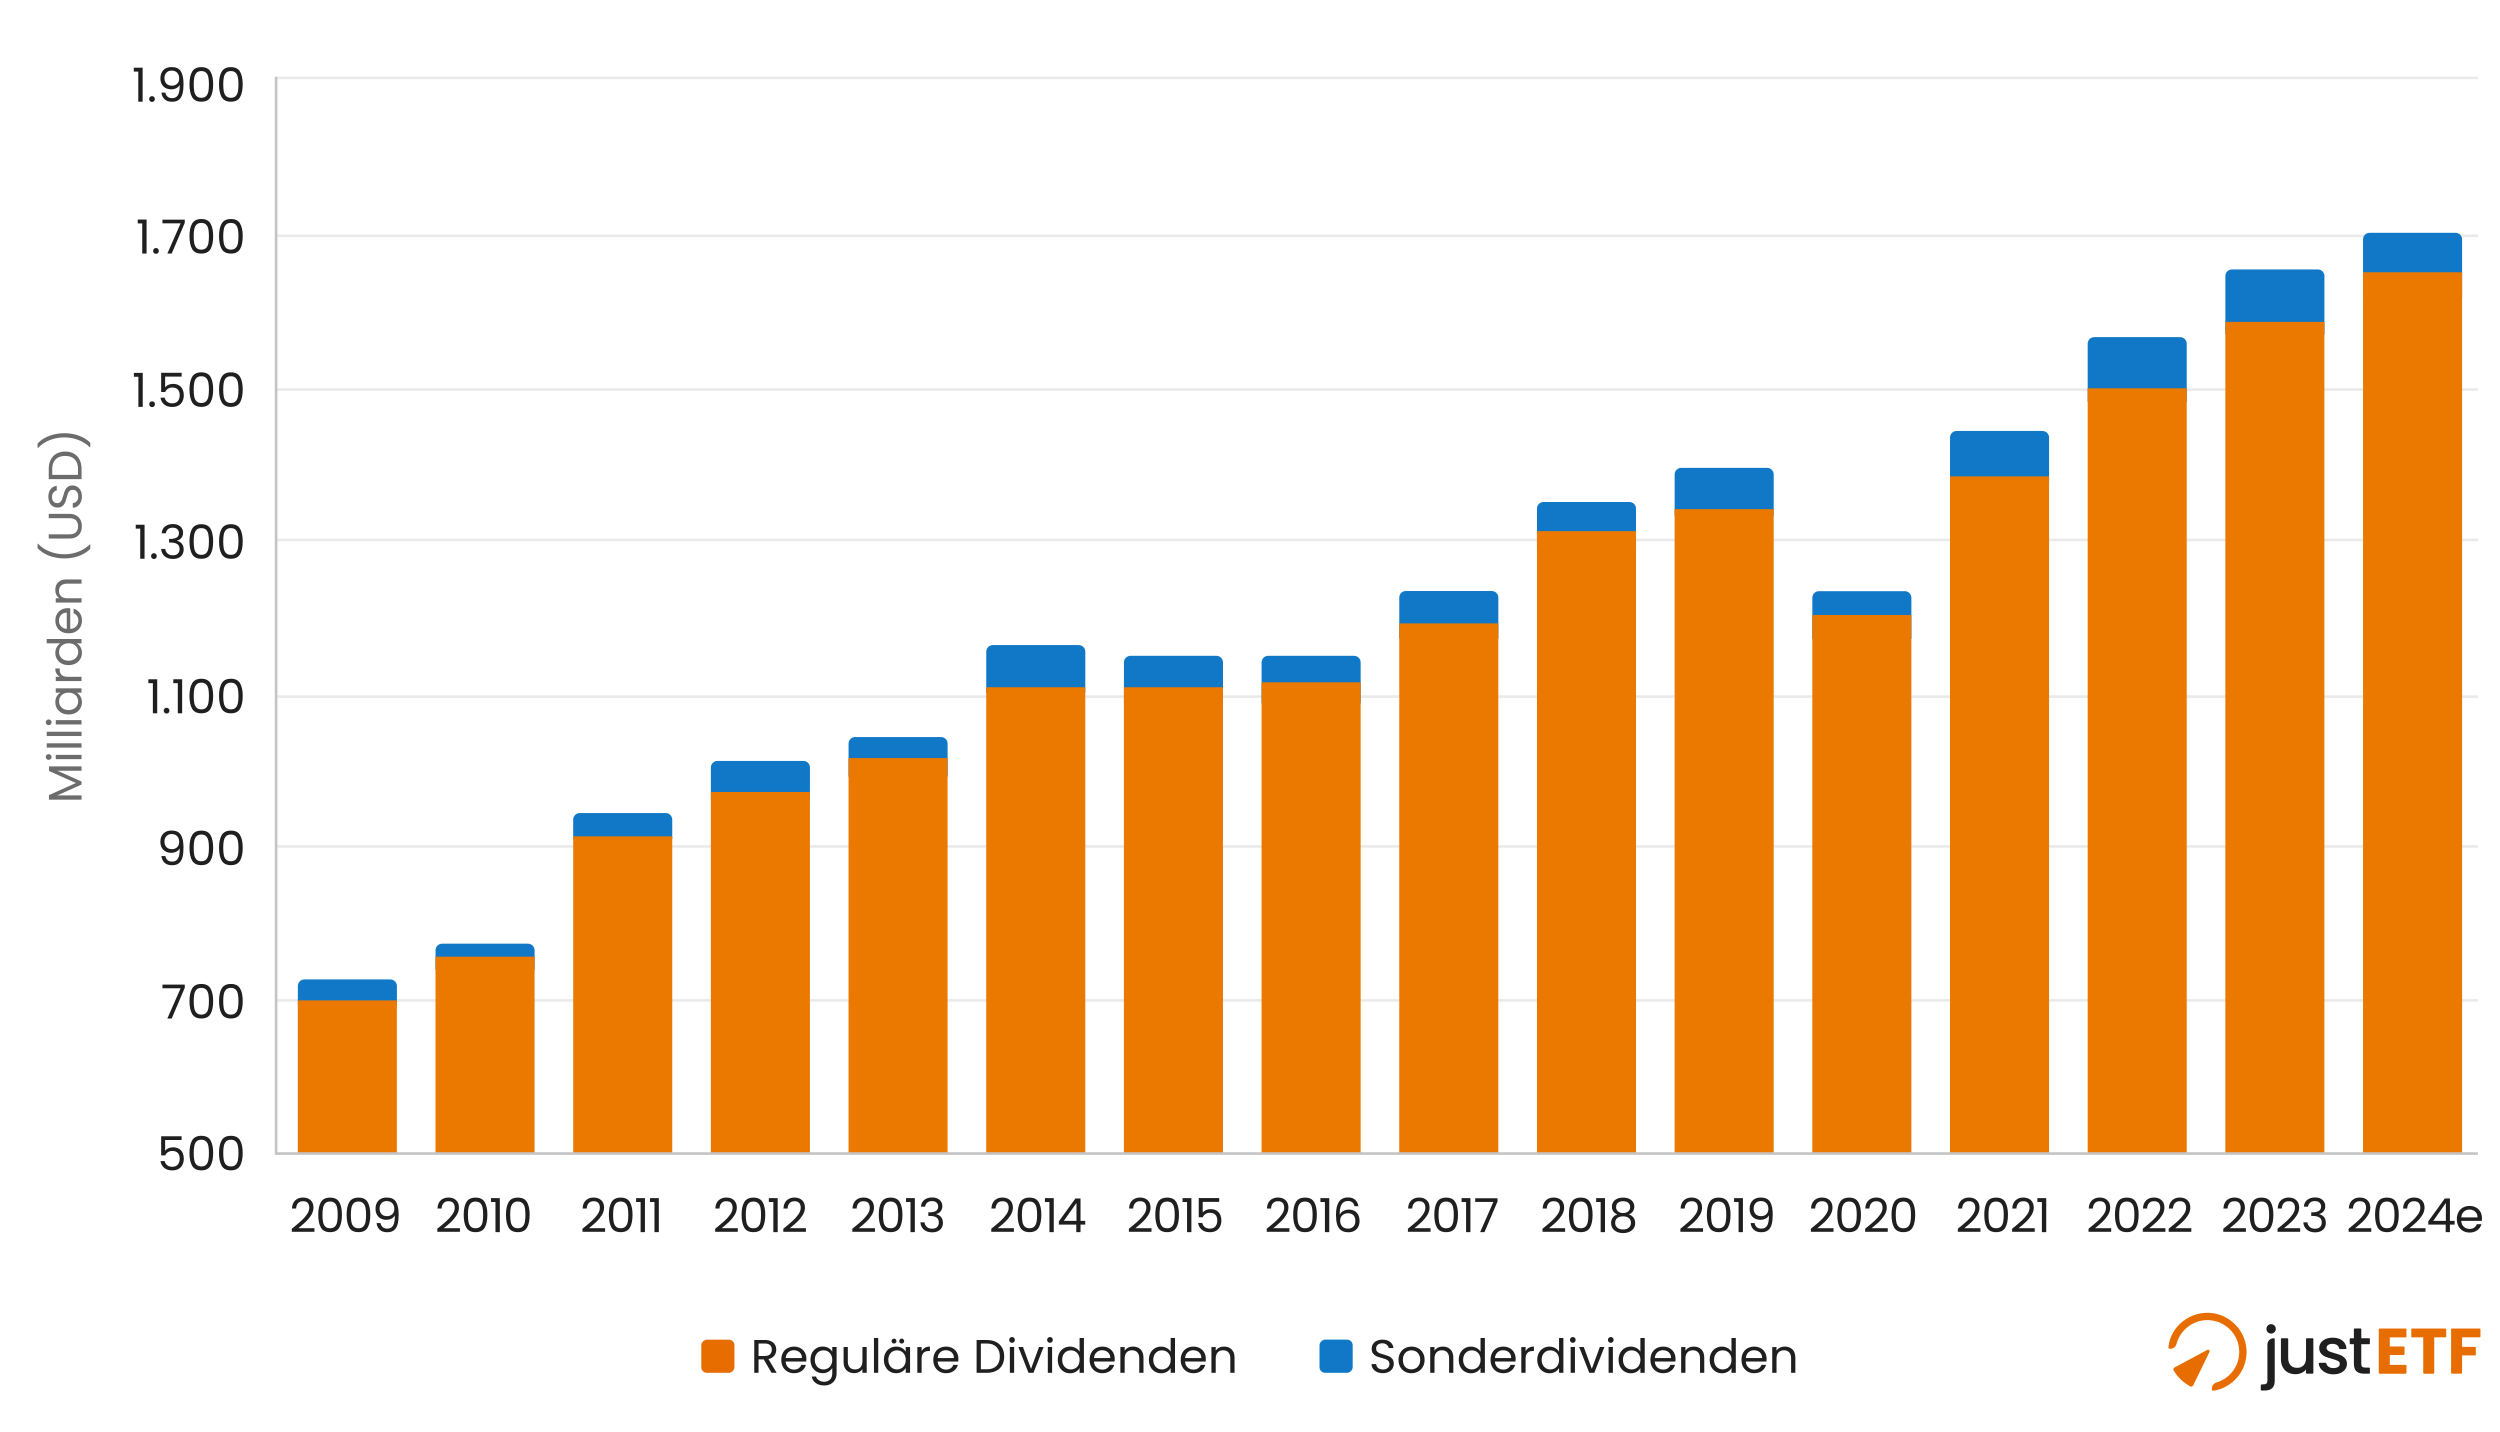 <?xml version="1.0" encoding="UTF-8"?>
<svg id="Ebene_1" data-name="Ebene 1" xmlns="http://www.w3.org/2000/svg" viewBox="0 0 956.53 547.81">
  <defs>
    <style>
      .cls-1 {
        stroke-linecap: round;
      }

      .cls-1, .cls-2, .cls-3 {
        fill: none;
        stroke-miterlimit: 10;
      }

      .cls-1, .cls-3 {
        stroke: #c4c4c4;
      }

      .cls-2 {
        stroke: #eaeaea;
      }

      .cls-4 {
        fill: #1078c7;
      }

      .cls-4, .cls-5, .cls-6, .cls-7, .cls-8 {
        stroke-width: 0px;
      }

      .cls-5 {
        fill: #1f1f1f;
      }

      .cls-6 {
        fill: #6c6c6c;
      }

      .cls-7 {
        fill: #eb7900;
      }

      .cls-8 {
        fill: #e76d00;
      }
    </style>
  </defs>
  <line class="cls-2" x1="105.27" y1="382.76" x2="948.08" y2="382.76"/>
  <line class="cls-2" x1="105.27" y1="323.86" x2="948.08" y2="323.86"/>
  <line class="cls-2" x1="105.27" y1="266.52" x2="948.08" y2="266.52"/>
  <line class="cls-2" x1="105.27" y1="206.58" x2="948.08" y2="206.58"/>
  <line class="cls-2" x1="105.27" y1="149.05" x2="948.08" y2="149.05"/>
  <line class="cls-2" x1="105.27" y1="90.22" x2="948.08" y2="90.22"/>
  <line class="cls-2" x1="105.27" y1="29.81" x2="948.08" y2="29.81"/>
  <g>
    <path class="cls-5" d="M69.5,436.19h-6.32v4.1c.28-.38.68-.7,1.22-.94s1.12-.37,1.75-.37c1,0,1.81.21,2.43.62s1.07.95,1.34,1.6c.27.65.41,1.35.41,2.08,0,.86-.16,1.64-.49,2.32-.32.68-.82,1.22-1.48,1.62-.67.4-1.49.59-2.48.59-1.26,0-2.28-.32-3.06-.97-.78-.65-1.25-1.51-1.42-2.59h1.6c.16.68.49,1.22.99,1.6s1.14.58,1.91.58c.95,0,1.66-.29,2.14-.86.48-.57.72-1.32.72-2.26s-.24-1.66-.72-2.17c-.48-.51-1.19-.77-2.12-.77-.64,0-1.19.15-1.67.46-.47.31-.82.72-1.04,1.25h-1.55v-7.34h7.83v1.44Z"/>
    <path class="cls-5" d="M73.51,436.31c.67-1.16,1.85-1.74,3.53-1.74s2.84.58,3.51,1.74,1.01,2.77,1.01,4.83-.34,3.73-1.01,4.9-1.84,1.75-3.51,1.75-2.86-.58-3.53-1.75-1.01-2.8-1.01-4.9.34-3.67,1.01-4.83ZM79.73,438.49c-.14-.73-.42-1.31-.85-1.75s-1.04-.67-1.84-.67-1.44.22-1.86.67-.71,1.03-.85,1.75c-.14.73-.21,1.61-.21,2.66s.07,1.99.21,2.72c.14.73.42,1.32.85,1.76.43.44,1.05.67,1.86.67s1.42-.22,1.84-.67c.43-.44.71-1.03.85-1.76.14-.73.21-1.64.21-2.72s-.07-1.93-.21-2.66Z"/>
    <path class="cls-5" d="M84.81,436.31c.67-1.16,1.85-1.74,3.53-1.74s2.84.58,3.51,1.74,1.01,2.77,1.01,4.83-.34,3.73-1.01,4.9-1.84,1.75-3.51,1.75-2.86-.58-3.53-1.75-1.01-2.8-1.01-4.9.34-3.67,1.01-4.83ZM91.03,438.49c-.14-.73-.42-1.31-.85-1.75s-1.04-.67-1.84-.67-1.44.22-1.86.67-.71,1.03-.85,1.75c-.14.73-.21,1.61-.21,2.66s.07,1.99.21,2.72c.14.73.42,1.32.85,1.76.43.44,1.05.67,1.86.67s1.42-.22,1.84-.67c.43-.44.71-1.03.85-1.76.14-.73.21-1.64.21-2.72s-.07-1.93-.21-2.66Z"/>
  </g>
  <g>
    <path class="cls-5" d="M70.69,377.95l-5,11.74h-1.66l5.08-11.57h-6.95v-1.4h8.53v1.24Z"/>
    <path class="cls-5" d="M73.51,378.21c.67-1.16,1.85-1.74,3.53-1.74s2.84.58,3.51,1.74,1.01,2.77,1.01,4.83-.34,3.73-1.01,4.9-1.84,1.75-3.51,1.75-2.86-.58-3.53-1.75-1.01-2.8-1.01-4.9.34-3.67,1.01-4.83ZM79.73,380.39c-.14-.73-.42-1.31-.85-1.75s-1.04-.67-1.84-.67-1.44.22-1.86.67-.71,1.03-.85,1.75c-.14.73-.21,1.61-.21,2.66s.07,1.99.21,2.72c.14.73.42,1.32.85,1.76.43.44,1.05.67,1.86.67s1.42-.22,1.84-.67c.43-.44.71-1.03.85-1.76.14-.73.21-1.64.21-2.72s-.07-1.93-.21-2.66Z"/>
    <path class="cls-5" d="M84.82,378.21c.67-1.16,1.85-1.74,3.53-1.74s2.84.58,3.51,1.74c.67,1.16,1.01,2.77,1.01,4.83s-.34,3.73-1.01,4.9c-.67,1.16-1.84,1.75-3.51,1.75s-2.86-.58-3.53-1.75c-.67-1.16-1.01-2.8-1.01-4.9s.33-3.67,1.01-4.83ZM91.03,380.39c-.14-.73-.42-1.31-.85-1.75-.43-.44-1.04-.67-1.85-.67s-1.44.22-1.86.67c-.43.44-.71,1.03-.85,1.75-.14.73-.21,1.61-.21,2.66s.07,1.99.21,2.72c.14.73.42,1.32.85,1.76.43.44,1.05.67,1.86.67s1.42-.22,1.85-.67c.43-.44.71-1.03.85-1.76.14-.73.21-1.64.21-2.72s-.07-1.93-.21-2.66Z"/>
  </g>
  <g>
    <path class="cls-5" d="M64.11,329.11c.44.37,1.03.56,1.77.56,1,0,1.73-.39,2.21-1.17.47-.78.7-2.09.67-3.94-.25.54-.67.96-1.26,1.27-.59.31-1.24.46-1.96.46-.8,0-1.52-.16-2.15-.49s-1.12-.81-1.49-1.45c-.36-.64-.54-1.4-.54-2.3,0-1.28.37-2.32,1.12-3.1s1.8-1.18,3.17-1.18c1.68,0,2.86.55,3.54,1.64s1.02,2.72,1.02,4.88c0,1.51-.13,2.76-.4,3.74-.27.98-.73,1.73-1.37,2.25-.64.52-1.52.77-2.64.77-1.22,0-2.18-.33-2.86-.99-.68-.66-1.07-1.5-1.17-2.52h1.51c.12.68.4,1.21.84,1.58ZM67.79,324.15c.52-.5.77-1.17.77-2.02,0-.9-.25-1.63-.76-2.18-.5-.55-1.21-.83-2.12-.83-.84,0-1.51.26-2.01.79-.5.53-.75,1.22-.75,2.09s.25,1.58.74,2.11c.49.53,1.21.79,2.14.79.8,0,1.46-.25,1.98-.75Z"/>
    <path class="cls-5" d="M73.51,319.54c.67-1.16,1.85-1.74,3.53-1.74s2.84.58,3.51,1.74c.67,1.16,1.01,2.77,1.01,4.83s-.34,3.73-1.01,4.9c-.67,1.16-1.84,1.75-3.51,1.75s-2.86-.58-3.53-1.75c-.67-1.16-1.01-2.8-1.01-4.9s.33-3.67,1.01-4.83ZM79.73,321.72c-.14-.73-.42-1.31-.85-1.75-.43-.44-1.04-.67-1.85-.67s-1.44.22-1.86.67c-.43.44-.71,1.03-.85,1.75-.14.73-.21,1.61-.21,2.66s.07,1.99.21,2.72c.14.73.42,1.32.85,1.76.43.44,1.05.67,1.86.67s1.42-.22,1.85-.67c.43-.44.71-1.03.85-1.76.14-.73.21-1.64.21-2.72s-.07-1.93-.21-2.66Z"/>
    <path class="cls-5" d="M84.82,319.54c.67-1.16,1.85-1.74,3.53-1.74s2.84.58,3.51,1.74c.67,1.16,1.01,2.77,1.01,4.83s-.34,3.73-1.01,4.9c-.67,1.16-1.84,1.75-3.51,1.75s-2.86-.58-3.53-1.75c-.67-1.16-1.01-2.8-1.01-4.9s.33-3.67,1.01-4.83ZM91.03,321.72c-.14-.73-.42-1.31-.85-1.75-.43-.44-1.04-.67-1.85-.67s-1.44.22-1.86.67c-.43.44-.71,1.03-.85,1.75-.14.73-.21,1.61-.21,2.66s.07,1.99.21,2.72c.14.73.42,1.32.85,1.76.43.44,1.05.67,1.86.67s1.42-.22,1.85-.67c.43-.44.71-1.03.85-1.76.14-.73.21-1.64.21-2.72s-.07-1.93-.21-2.66Z"/>
  </g>
  <g>
    <path class="cls-5" d="M56.77,261.39v-1.49h3.38v13.01h-1.66v-11.52h-1.73Z"/>
    <path class="cls-5" d="M62.96,272.7c-.22-.22-.32-.48-.32-.79s.11-.58.32-.79c.22-.22.48-.32.79-.32s.55.11.76.32.31.48.31.79-.1.58-.31.79-.46.32-.76.32-.58-.11-.79-.32Z"/>
    <path class="cls-5" d="M66.31,261.39v-1.49h3.38v13.01h-1.66v-11.52h-1.73Z"/>
    <path class="cls-5" d="M73.51,261.44c.67-1.16,1.85-1.74,3.53-1.74s2.84.58,3.51,1.74,1.01,2.77,1.01,4.83-.34,3.73-1.01,4.9-1.84,1.75-3.51,1.75-2.86-.58-3.53-1.75-1.01-2.8-1.01-4.9.34-3.67,1.01-4.83ZM79.73,263.62c-.14-.73-.42-1.31-.85-1.75s-1.04-.67-1.84-.67-1.44.22-1.86.67-.71,1.03-.85,1.75c-.14.73-.21,1.61-.21,2.65s.07,1.99.21,2.72c.14.73.42,1.32.85,1.76.43.44,1.05.67,1.86.67s1.42-.22,1.84-.67c.43-.44.71-1.03.85-1.76.14-.73.21-1.64.21-2.72s-.07-1.93-.21-2.65Z"/>
    <path class="cls-5" d="M84.82,261.44c.67-1.16,1.85-1.74,3.53-1.74s2.84.58,3.51,1.74c.67,1.16,1.01,2.77,1.01,4.83s-.34,3.73-1.01,4.9c-.67,1.16-1.84,1.75-3.51,1.75s-2.86-.58-3.53-1.75c-.67-1.16-1.01-2.8-1.01-4.9s.33-3.67,1.01-4.83ZM91.03,263.62c-.14-.73-.42-1.31-.85-1.75-.43-.44-1.04-.67-1.85-.67s-1.44.22-1.86.67c-.43.44-.71,1.03-.85,1.75-.14.73-.21,1.61-.21,2.65s.07,1.99.21,2.72c.14.73.42,1.32.85,1.76.43.44,1.05.67,1.86.67s1.42-.22,1.85-.67c.43-.44.71-1.03.85-1.76.14-.73.21-1.64.21-2.72s-.07-1.93-.21-2.65Z"/>
  </g>
  <g>
    <path class="cls-5" d="M51.93,202.26v-1.49h3.38v13.01h-1.66v-11.52h-1.73Z"/>
    <path class="cls-5" d="M58.12,213.56c-.22-.22-.32-.48-.32-.79s.11-.58.32-.79c.22-.22.48-.32.79-.32s.55.11.76.32.31.48.31.79-.1.58-.31.79-.46.32-.76.32-.58-.11-.79-.32Z"/>
    <path class="cls-5" d="M63.14,201.45c.77-.62,1.76-.94,2.99-.94.82,0,1.52.15,2.11.44.59.29,1.04.69,1.35,1.2.31.5.46,1.07.46,1.71,0,.74-.21,1.39-.64,1.93s-.98.89-1.67,1.04v.09c.78.19,1.4.57,1.85,1.13.46.56.68,1.3.68,2.21,0,.68-.16,1.3-.47,1.84s-.78.98-1.4,1.29c-.62.31-1.37.47-2.25.47-1.27,0-2.32-.33-3.13-1s-1.27-1.61-1.37-2.83h1.58c.08.72.38,1.31.88,1.76.5.46,1.18.68,2.02.68s1.48-.22,1.92-.66.66-1,.66-1.7c0-.9-.3-1.55-.9-1.94-.6-.4-1.51-.59-2.72-.59h-.41v-1.37h.43c1.1-.01,1.94-.2,2.5-.55.56-.35.85-.9.85-1.65,0-.64-.21-1.15-.62-1.53-.41-.38-1.01-.58-1.77-.58s-1.34.19-1.8.58c-.46.38-.73.9-.81,1.55h-1.6c.08-1.1.51-1.97,1.28-2.59Z"/>
    <path class="cls-5" d="M73.51,202.31c.67-1.16,1.85-1.74,3.53-1.74s2.84.58,3.51,1.74c.67,1.16,1.01,2.77,1.01,4.83s-.34,3.73-1.01,4.9c-.67,1.16-1.84,1.75-3.51,1.75s-2.86-.58-3.53-1.75c-.67-1.16-1.01-2.8-1.01-4.9s.33-3.67,1.01-4.83ZM79.73,204.48c-.14-.73-.42-1.31-.85-1.75-.43-.44-1.04-.67-1.85-.67s-1.44.22-1.86.67c-.43.44-.71,1.03-.85,1.75-.14.73-.21,1.61-.21,2.66s.07,1.99.21,2.72c.14.73.42,1.32.85,1.76.43.44,1.05.67,1.86.67s1.42-.22,1.85-.67c.43-.44.71-1.03.85-1.76.14-.73.21-1.64.21-2.72s-.07-1.93-.21-2.66Z"/>
    <path class="cls-5" d="M84.82,202.31c.67-1.16,1.85-1.74,3.53-1.74s2.84.58,3.51,1.74c.67,1.16,1.01,2.77,1.01,4.83s-.34,3.73-1.01,4.9c-.67,1.16-1.84,1.75-3.51,1.75s-2.86-.58-3.53-1.75c-.67-1.16-1.01-2.8-1.01-4.9s.33-3.67,1.01-4.83ZM91.03,204.48c-.14-.73-.42-1.31-.85-1.75-.43-.44-1.04-.67-1.85-.67s-1.44.22-1.86.67c-.43.44-.71,1.03-.85,1.75-.14.73-.21,1.61-.21,2.66s.07,1.99.21,2.72c.14.73.42,1.32.85,1.76.43.44,1.05.67,1.86.67s1.42-.22,1.85-.67c.43-.44.71-1.03.85-1.76.14-.73.21-1.64.21-2.72s-.07-1.93-.21-2.66Z"/>
  </g>
  <g>
    <path class="cls-5" d="M51.23,144.16v-1.49h3.38v13.01h-1.66v-11.52h-1.73Z"/>
    <path class="cls-5" d="M57.42,155.46c-.22-.22-.32-.48-.32-.79s.11-.58.32-.79c.22-.22.48-.32.79-.32s.55.11.76.32.31.48.31.79-.1.58-.31.79-.46.32-.76.32-.58-.11-.79-.32Z"/>
    <path class="cls-5" d="M69.5,144.09h-6.32v4.1c.28-.38.68-.7,1.22-.94s1.12-.37,1.75-.37c1,0,1.81.21,2.43.62s1.07.95,1.34,1.6c.27.65.41,1.35.41,2.08,0,.86-.16,1.64-.49,2.32-.32.68-.82,1.22-1.48,1.62-.67.4-1.49.59-2.48.59-1.26,0-2.28-.32-3.06-.97-.78-.65-1.25-1.51-1.42-2.59h1.6c.16.68.49,1.22.99,1.6s1.14.58,1.91.58c.95,0,1.66-.29,2.14-.86.48-.57.72-1.32.72-2.26s-.24-1.66-.72-2.17c-.48-.51-1.19-.77-2.12-.77-.64,0-1.19.15-1.67.46-.47.31-.82.72-1.04,1.25h-1.55v-7.34h7.83v1.44Z"/>
    <path class="cls-5" d="M73.51,144.2c.67-1.16,1.85-1.74,3.53-1.74s2.84.58,3.51,1.74c.67,1.16,1.01,2.77,1.01,4.83s-.34,3.73-1.01,4.9c-.67,1.16-1.84,1.75-3.51,1.75s-2.86-.58-3.53-1.75c-.67-1.16-1.01-2.8-1.01-4.9s.33-3.67,1.01-4.83ZM79.73,146.38c-.14-.73-.42-1.31-.85-1.75-.43-.44-1.04-.67-1.85-.67s-1.44.22-1.86.67c-.43.44-.71,1.03-.85,1.75-.14.73-.21,1.61-.21,2.66s.07,1.99.21,2.72c.14.73.42,1.32.85,1.76.43.44,1.05.67,1.86.67s1.42-.22,1.85-.67c.43-.44.71-1.03.85-1.76.14-.73.21-1.64.21-2.72s-.07-1.93-.21-2.66Z"/>
    <path class="cls-5" d="M84.82,144.2c.67-1.16,1.85-1.74,3.53-1.74s2.84.58,3.51,1.74c.67,1.16,1.01,2.77,1.01,4.83s-.34,3.73-1.01,4.9c-.67,1.16-1.84,1.75-3.51,1.75s-2.86-.58-3.53-1.75c-.67-1.16-1.01-2.8-1.01-4.9s.33-3.67,1.01-4.83ZM91.03,146.38c-.14-.73-.42-1.31-.85-1.75-.43-.44-1.04-.67-1.85-.67s-1.44.22-1.86.67c-.43.44-.71,1.03-.85,1.75-.14.73-.21,1.61-.21,2.66s.07,1.99.21,2.72c.14.73.42,1.32.85,1.76.43.44,1.05.67,1.86.67s1.42-.22,1.85-.67c.43-.44.71-1.03.85-1.76.14-.73.21-1.64.21-2.72s-.07-1.93-.21-2.66Z"/>
  </g>
  <g>
    <path class="cls-5" d="M52.7,85.49v-1.49h3.38v13.01h-1.66v-11.52h-1.73Z"/>
    <path class="cls-5" d="M58.9,96.79c-.22-.22-.32-.48-.32-.79s.11-.58.32-.79.48-.32.79-.32.55.11.76.32.32.48.32.79-.11.58-.32.79-.46.32-.76.32-.58-.11-.79-.32Z"/>
    <path class="cls-5" d="M70.69,85.27l-5,11.74h-1.66l5.08-11.57h-6.95v-1.4h8.53v1.24Z"/>
    <path class="cls-5" d="M73.51,85.54c.67-1.16,1.85-1.74,3.53-1.74s2.84.58,3.51,1.74c.67,1.16,1.01,2.77,1.01,4.83s-.34,3.73-1.01,4.9c-.67,1.16-1.84,1.75-3.51,1.75s-2.86-.58-3.53-1.75c-.67-1.16-1.01-2.8-1.01-4.9s.33-3.67,1.01-4.83ZM79.73,87.71c-.14-.73-.42-1.31-.85-1.75-.43-.44-1.04-.67-1.85-.67s-1.44.22-1.86.67c-.43.44-.71,1.03-.85,1.75-.14.73-.21,1.61-.21,2.66s.07,1.99.21,2.72c.14.73.42,1.32.85,1.76.43.44,1.05.67,1.86.67s1.42-.22,1.85-.67c.43-.44.71-1.03.85-1.76.14-.73.21-1.64.21-2.72s-.07-1.93-.21-2.66Z"/>
    <path class="cls-5" d="M84.82,85.54c.67-1.16,1.85-1.74,3.53-1.74s2.84.58,3.51,1.74c.67,1.16,1.01,2.77,1.01,4.83s-.34,3.73-1.01,4.9c-.67,1.16-1.84,1.75-3.51,1.75s-2.86-.58-3.53-1.75c-.67-1.16-1.01-2.8-1.01-4.9s.33-3.67,1.01-4.83ZM91.03,87.71c-.14-.73-.42-1.31-.85-1.75-.43-.44-1.04-.67-1.85-.67s-1.44.22-1.86.67c-.43.44-.71,1.03-.85,1.75-.14.73-.21,1.61-.21,2.66s.07,1.99.21,2.72c.14.73.42,1.32.85,1.76.43.44,1.05.67,1.86.67s1.42-.22,1.85-.67c.43-.44.71-1.03.85-1.76.14-.73.21-1.64.21-2.72s-.07-1.93-.21-2.66Z"/>
  </g>
  <g>
    <path class="cls-5" d="M51.19,27.39v-1.49h3.38v13.01h-1.66v-11.52h-1.73Z"/>
    <path class="cls-5" d="M57.38,38.69c-.22-.22-.32-.48-.32-.79s.11-.58.32-.79c.22-.22.48-.32.79-.32s.55.11.76.32.31.48.31.79-.1.58-.31.79-.46.32-.76.32-.58-.11-.79-.32Z"/>
    <path class="cls-5" d="M64.11,37c.44.37,1.03.56,1.77.56,1,0,1.73-.39,2.21-1.17.47-.78.7-2.09.67-3.94-.25.54-.67.96-1.26,1.27-.59.31-1.24.46-1.96.46-.8,0-1.52-.16-2.15-.49-.63-.33-1.12-.81-1.48-1.45-.36-.64-.54-1.4-.54-2.3,0-1.28.37-2.32,1.12-3.1.74-.79,1.8-1.18,3.17-1.18,1.68,0,2.86.55,3.54,1.64.68,1.09,1.02,2.72,1.02,4.88,0,1.51-.13,2.76-.41,3.74-.27.98-.73,1.73-1.37,2.25-.64.52-1.52.77-2.64.77-1.22,0-2.18-.33-2.86-.99-.68-.66-1.07-1.5-1.17-2.52h1.51c.12.68.4,1.21.84,1.58ZM67.79,32.04c.52-.5.77-1.17.77-2.02,0-.9-.25-1.63-.76-2.18-.5-.55-1.21-.83-2.12-.83-.84,0-1.51.26-2.01.79-.5.53-.75,1.22-.75,2.09s.25,1.58.74,2.11c.49.53,1.21.79,2.14.79.8,0,1.46-.25,1.98-.75Z"/>
    <path class="cls-5" d="M73.51,27.43c.67-1.16,1.85-1.74,3.53-1.74s2.84.58,3.51,1.74,1.01,2.77,1.01,4.83-.34,3.73-1.01,4.9-1.84,1.75-3.51,1.75-2.86-.58-3.53-1.75-1.01-2.8-1.01-4.9.34-3.67,1.01-4.83ZM79.73,29.61c-.14-.73-.42-1.31-.85-1.75s-1.04-.67-1.84-.67-1.44.22-1.86.67-.71,1.03-.85,1.75c-.14.73-.21,1.61-.21,2.66s.07,1.99.21,2.72c.14.73.42,1.32.85,1.76.43.44,1.05.67,1.86.67s1.42-.22,1.84-.67c.43-.44.71-1.03.85-1.76.14-.73.21-1.64.21-2.72s-.07-1.93-.21-2.66Z"/>
    <path class="cls-5" d="M84.81,27.43c.67-1.16,1.85-1.74,3.53-1.74s2.84.58,3.51,1.74,1.01,2.77,1.01,4.83-.34,3.73-1.01,4.9-1.84,1.75-3.51,1.75-2.86-.58-3.53-1.75-1.01-2.8-1.01-4.9.34-3.67,1.01-4.83ZM91.03,29.61c-.14-.73-.42-1.31-.85-1.75s-1.04-.67-1.84-.67-1.44.22-1.86.67-.71,1.03-.85,1.75c-.14.73-.21,1.61-.21,2.66s.07,1.99.21,2.72c.14.73.42,1.32.85,1.76.43.44,1.05.67,1.86.67s1.42-.22,1.84-.67c.43-.44.71-1.03.85-1.76.14-.73.21-1.64.21-2.72s-.07-1.93-.21-2.66Z"/>
  </g>
  <g>
    <path class="cls-5" d="M115.25,467.11c.86-.79,1.59-1.61,2.19-2.47.59-.86.89-1.7.89-2.53,0-.78-.19-1.39-.57-1.84-.38-.45-.99-.67-1.83-.67s-1.45.25-1.9.76c-.45.51-.69,1.19-.73,2.04h-1.58c.05-1.34.46-2.38,1.22-3.11.77-.73,1.76-1.1,2.97-1.1s2.22.34,2.94,1.03c.73.68,1.09,1.63,1.09,2.83,0,1-.3,1.97-.89,2.91-.59.94-1.27,1.77-2.03,2.48s-1.72,1.54-2.9,2.49h6.19v1.37h-8.66v-1.17c1.52-1.22,2.72-2.23,3.58-3.01Z"/>
    <path class="cls-5" d="M122.78,459.96c.67-1.16,1.85-1.74,3.53-1.74s2.84.58,3.51,1.74c.67,1.16,1.01,2.77,1.01,4.83s-.34,3.73-1.01,4.9c-.67,1.16-1.84,1.75-3.51,1.75s-2.86-.58-3.53-1.75c-.67-1.16-1.01-2.8-1.01-4.9s.33-3.67,1.01-4.83ZM129,462.14c-.14-.73-.42-1.31-.85-1.75-.43-.44-1.04-.67-1.85-.67s-1.44.22-1.86.67c-.43.44-.71,1.03-.85,1.75-.14.73-.21,1.61-.21,2.66s.07,1.99.21,2.72c.14.73.42,1.32.85,1.76.43.44,1.05.67,1.86.67s1.42-.22,1.85-.67c.43-.44.71-1.03.85-1.76.14-.73.21-1.64.21-2.72s-.07-1.93-.21-2.66Z"/>
    <path class="cls-5" d="M133.63,459.96c.67-1.16,1.85-1.74,3.53-1.74s2.84.58,3.51,1.74,1.01,2.77,1.01,4.83-.34,3.73-1.01,4.9-1.84,1.75-3.51,1.75-2.86-.58-3.53-1.75-1.01-2.8-1.01-4.9.34-3.67,1.01-4.83ZM139.85,462.14c-.14-.73-.42-1.31-.85-1.75s-1.04-.67-1.84-.67-1.44.22-1.86.67-.71,1.03-.85,1.75c-.14.73-.21,1.61-.21,2.66s.07,1.99.21,2.72c.14.73.42,1.32.85,1.76.43.44,1.05.67,1.86.67s1.42-.22,1.84-.67c.43-.44.71-1.03.85-1.76.14-.73.21-1.64.21-2.72s-.07-1.93-.21-2.66Z"/>
    <path class="cls-5" d="M146.42,469.53c.44.37,1.03.56,1.77.56,1,0,1.73-.39,2.21-1.17.47-.78.7-2.09.67-3.94-.25.54-.67.96-1.26,1.27-.59.31-1.24.46-1.96.46-.8,0-1.52-.16-2.15-.49-.63-.33-1.12-.81-1.48-1.45-.36-.64-.54-1.4-.54-2.3,0-1.28.37-2.32,1.12-3.1.74-.79,1.8-1.18,3.17-1.18,1.68,0,2.86.55,3.54,1.64.68,1.09,1.02,2.72,1.02,4.88,0,1.51-.13,2.76-.41,3.74-.27.98-.73,1.73-1.37,2.25-.64.52-1.52.77-2.64.77-1.22,0-2.18-.33-2.86-.99-.68-.66-1.07-1.5-1.17-2.52h1.51c.12.68.4,1.21.84,1.58ZM150.1,464.57c.52-.5.77-1.17.77-2.02,0-.9-.25-1.63-.76-2.18-.5-.55-1.21-.83-2.12-.83-.84,0-1.51.26-2.01.79-.5.53-.75,1.22-.75,2.09s.25,1.58.74,2.11c.49.53,1.21.79,2.14.79.8,0,1.46-.25,1.98-.75Z"/>
  </g>
  <g>
    <path class="cls-5" d="M170.91,467.11c.86-.79,1.59-1.61,2.19-2.47.59-.86.89-1.7.89-2.53,0-.78-.19-1.39-.57-1.84s-.99-.67-1.83-.67-1.45.25-1.9.76c-.45.51-.69,1.19-.73,2.04h-1.58c.05-1.34.46-2.38,1.22-3.11.77-.73,1.76-1.1,2.97-1.1s2.22.34,2.94,1.03c.73.68,1.09,1.63,1.09,2.83,0,1-.3,1.97-.89,2.91-.59.94-1.27,1.77-2.02,2.48-.76.71-1.72,1.54-2.9,2.49h6.19v1.37h-8.66v-1.17c1.52-1.22,2.72-2.23,3.58-3.01Z"/>
    <path class="cls-5" d="M178.43,459.96c.67-1.16,1.85-1.74,3.53-1.74s2.84.58,3.51,1.74,1.01,2.77,1.01,4.83-.34,3.73-1.01,4.9-1.84,1.75-3.51,1.75-2.86-.58-3.53-1.75-1.01-2.8-1.01-4.9.34-3.67,1.01-4.83ZM184.65,462.14c-.14-.73-.42-1.31-.85-1.75s-1.04-.67-1.84-.67-1.44.22-1.86.67-.71,1.03-.85,1.75c-.14.73-.21,1.61-.21,2.66s.07,1.99.21,2.72c.14.73.42,1.32.85,1.76.43.44,1.05.67,1.86.67s1.42-.22,1.84-.67c.43-.44.71-1.03.85-1.76.14-.73.21-1.64.21-2.72s-.07-1.93-.21-2.66Z"/>
    <path class="cls-5" d="M187.85,459.91v-1.49h3.38v13.01h-1.66v-11.52h-1.73Z"/>
    <path class="cls-5" d="M194.6,459.96c.67-1.16,1.85-1.74,3.53-1.74s2.84.58,3.51,1.74c.67,1.16,1.01,2.77,1.01,4.83s-.34,3.73-1.01,4.9c-.67,1.16-1.84,1.75-3.51,1.75s-2.86-.58-3.53-1.75c-.67-1.16-1.01-2.8-1.01-4.9s.33-3.67,1.01-4.83ZM200.82,462.14c-.14-.73-.42-1.31-.85-1.75-.43-.44-1.04-.67-1.85-.67s-1.44.22-1.86.67c-.43.44-.71,1.03-.85,1.75-.14.73-.21,1.61-.21,2.66s.07,1.99.21,2.72c.14.73.42,1.32.85,1.76.43.44,1.05.67,1.86.67s1.42-.22,1.85-.67c.43-.44.71-1.03.85-1.76.14-.73.21-1.64.21-2.72s-.07-1.93-.21-2.66Z"/>
  </g>
  <g>
    <path class="cls-5" d="M277.23,467.11c.86-.79,1.59-1.61,2.19-2.47.59-.86.89-1.7.89-2.53,0-.78-.19-1.39-.57-1.84s-.99-.67-1.83-.67-1.45.25-1.9.76c-.45.51-.69,1.19-.73,2.04h-1.58c.05-1.34.46-2.38,1.22-3.11.77-.73,1.76-1.1,2.97-1.1s2.22.34,2.94,1.03c.73.68,1.09,1.63,1.09,2.83,0,1-.3,1.97-.89,2.91-.59.94-1.27,1.77-2.03,2.48s-1.72,1.54-2.9,2.49h6.19v1.37h-8.66v-1.17c1.52-1.22,2.72-2.23,3.58-3.01Z"/>
    <path class="cls-5" d="M284.75,459.96c.67-1.16,1.85-1.74,3.53-1.74s2.84.58,3.51,1.74c.67,1.16,1.01,2.77,1.01,4.83s-.34,3.73-1.01,4.9c-.67,1.16-1.84,1.75-3.51,1.75s-2.86-.58-3.53-1.75-1.01-2.8-1.01-4.9.34-3.67,1.01-4.83ZM290.97,462.14c-.14-.73-.42-1.31-.85-1.75s-1.04-.67-1.85-.67-1.44.22-1.86.67c-.43.44-.71,1.03-.85,1.75-.14.73-.21,1.61-.21,2.66s.07,1.99.21,2.72c.14.73.42,1.32.85,1.76.43.44,1.05.67,1.86.67s1.42-.22,1.85-.67c.43-.44.71-1.03.85-1.76.14-.73.21-1.64.21-2.72s-.07-1.93-.21-2.66Z"/>
    <path class="cls-5" d="M294.17,459.91v-1.49h3.38v13.01h-1.66v-11.52h-1.73Z"/>
    <path class="cls-5" d="M303.29,467.11c.86-.79,1.59-1.61,2.19-2.47.59-.86.89-1.7.89-2.53,0-.78-.19-1.39-.57-1.84-.38-.45-.99-.67-1.83-.67s-1.45.25-1.9.76c-.45.51-.69,1.19-.73,2.04h-1.58c.05-1.34.46-2.38,1.22-3.11.77-.73,1.76-1.1,2.97-1.1s2.22.34,2.94,1.03c.73.68,1.09,1.63,1.09,2.83,0,1-.3,1.97-.89,2.91-.59.94-1.27,1.77-2.02,2.48-.76.71-1.72,1.54-2.9,2.49h6.19v1.37h-8.66v-1.17c1.52-1.22,2.72-2.23,3.58-3.01Z"/>
  </g>
  <g>
    <path class="cls-5" d="M226.44,467.11c.86-.79,1.59-1.61,2.19-2.47.59-.86.89-1.7.89-2.53,0-.78-.19-1.39-.57-1.84s-.99-.67-1.83-.67-1.45.25-1.9.76c-.45.51-.69,1.19-.73,2.04h-1.58c.05-1.34.46-2.38,1.22-3.11.77-.73,1.76-1.1,2.97-1.1s2.22.34,2.94,1.03c.73.68,1.09,1.63,1.09,2.83,0,1-.3,1.97-.89,2.91-.59.94-1.27,1.77-2.02,2.48-.76.71-1.72,1.54-2.9,2.49h6.19v1.37h-8.66v-1.17c1.52-1.22,2.72-2.23,3.58-3.01Z"/>
    <path class="cls-5" d="M233.97,459.96c.67-1.16,1.85-1.74,3.53-1.74s2.84.58,3.51,1.74,1.01,2.77,1.01,4.83-.34,3.73-1.01,4.9-1.84,1.75-3.51,1.75-2.86-.58-3.53-1.75-1.01-2.8-1.01-4.9.34-3.67,1.01-4.83ZM240.19,462.14c-.14-.73-.42-1.31-.85-1.75s-1.04-.67-1.84-.67-1.44.22-1.86.67-.71,1.03-.85,1.75c-.14.73-.21,1.61-.21,2.66s.07,1.99.21,2.72c.14.73.42,1.32.85,1.76.43.44,1.05.67,1.86.67s1.42-.22,1.84-.67c.43-.44.71-1.03.85-1.76.14-.73.21-1.64.21-2.72s-.07-1.93-.21-2.66Z"/>
    <path class="cls-5" d="M243.38,459.91v-1.49h3.38v13.01h-1.66v-11.52h-1.73Z"/>
    <path class="cls-5" d="M248.69,459.91v-1.49h3.38v13.01h-1.66v-11.52h-1.73Z"/>
  </g>
  <g>
    <path class="cls-5" d="M329.71,467.11c.86-.79,1.59-1.61,2.19-2.47.59-.86.89-1.7.89-2.53,0-.78-.19-1.39-.57-1.84-.38-.45-.99-.67-1.83-.67s-1.45.25-1.9.76c-.45.51-.69,1.19-.73,2.04h-1.58c.05-1.34.46-2.38,1.22-3.11.77-.73,1.76-1.1,2.97-1.1s2.22.34,2.94,1.03c.73.68,1.09,1.63,1.09,2.83,0,1-.3,1.97-.89,2.91-.59.94-1.27,1.77-2.03,2.48s-1.72,1.54-2.9,2.49h6.19v1.37h-8.66v-1.17c1.52-1.22,2.72-2.23,3.58-3.01Z"/>
    <path class="cls-5" d="M337.24,459.96c.67-1.16,1.85-1.74,3.53-1.74s2.84.58,3.51,1.74c.67,1.16,1.01,2.77,1.01,4.83s-.34,3.73-1.01,4.9c-.67,1.16-1.84,1.75-3.51,1.75s-2.86-.58-3.53-1.75c-.67-1.16-1.01-2.8-1.01-4.9s.33-3.67,1.01-4.83ZM343.46,462.14c-.14-.73-.42-1.31-.85-1.75-.43-.44-1.04-.67-1.85-.67s-1.44.22-1.86.67c-.43.44-.71,1.03-.85,1.75-.14.73-.21,1.61-.21,2.66s.07,1.99.21,2.72c.14.73.42,1.32.85,1.76.43.44,1.05.67,1.86.67s1.42-.22,1.85-.67c.43-.44.71-1.03.85-1.76.14-.73.21-1.64.21-2.72s-.07-1.93-.21-2.66Z"/>
    <path class="cls-5" d="M346.65,459.91v-1.49h3.38v13.01h-1.66v-11.52h-1.73Z"/>
    <path class="cls-5" d="M353.64,459.1c.77-.62,1.76-.94,2.99-.94.82,0,1.52.15,2.11.44.59.29,1.04.69,1.35,1.2.31.5.46,1.07.46,1.71,0,.74-.21,1.39-.64,1.93s-.98.89-1.67,1.04v.09c.78.19,1.4.57,1.85,1.13.46.56.68,1.3.68,2.21,0,.68-.16,1.3-.47,1.84s-.78.98-1.4,1.29c-.62.31-1.37.47-2.25.47-1.27,0-2.32-.33-3.13-1s-1.27-1.61-1.37-2.83h1.58c.08.72.38,1.31.88,1.76.5.46,1.18.68,2.02.68s1.48-.22,1.92-.66.66-1,.66-1.7c0-.9-.3-1.55-.9-1.94-.6-.4-1.51-.59-2.72-.59h-.41v-1.37h.43c1.1-.01,1.94-.2,2.5-.55.56-.35.85-.9.85-1.65,0-.64-.21-1.15-.62-1.53-.41-.38-1.01-.58-1.77-.58s-1.34.19-1.8.58c-.46.38-.73.9-.81,1.55h-1.6c.08-1.1.51-1.97,1.28-2.59Z"/>
  </g>
  <g>
    <path class="cls-5" d="M382.86,467.11c.86-.79,1.59-1.61,2.19-2.47.59-.86.89-1.7.89-2.53,0-.78-.19-1.39-.57-1.84s-.99-.67-1.83-.67-1.45.25-1.9.76c-.45.51-.69,1.19-.73,2.04h-1.58c.05-1.34.46-2.38,1.22-3.11.77-.73,1.76-1.1,2.97-1.1s2.22.34,2.94,1.03c.73.68,1.09,1.63,1.09,2.83,0,1-.3,1.97-.89,2.91-.59.94-1.27,1.77-2.02,2.48-.76.71-1.72,1.54-2.9,2.49h6.19v1.37h-8.66v-1.17c1.52-1.22,2.72-2.23,3.58-3.01Z"/>
    <path class="cls-5" d="M390.38,459.96c.67-1.16,1.85-1.74,3.53-1.74s2.84.58,3.51,1.74,1.01,2.77,1.01,4.83-.34,3.73-1.01,4.9-1.84,1.75-3.51,1.75-2.86-.58-3.53-1.75-1.01-2.8-1.01-4.9.34-3.67,1.01-4.83ZM396.6,462.14c-.14-.73-.42-1.31-.85-1.75s-1.04-.67-1.84-.67-1.44.22-1.86.67-.71,1.03-.85,1.75c-.14.73-.21,1.61-.21,2.66s.07,1.99.21,2.72c.14.73.42,1.32.85,1.76.43.44,1.05.67,1.86.67s1.42-.22,1.84-.67c.43-.44.71-1.03.85-1.76.14-.73.21-1.64.21-2.72s-.07-1.93-.21-2.66Z"/>
    <path class="cls-5" d="M399.8,459.91v-1.49h3.38v13.01h-1.66v-11.52h-1.73Z"/>
    <path class="cls-5" d="M405.14,468.54v-1.24l6.32-8.75h1.96v8.57h1.8v1.42h-1.8v2.9h-1.62v-2.9h-6.66ZM411.87,460.26l-4.84,6.86h4.84v-6.86Z"/>
  </g>
  <g>
    <path class="cls-5" d="M435.52,467.11c.86-.79,1.59-1.61,2.19-2.47.59-.86.89-1.7.89-2.53,0-.78-.19-1.39-.57-1.84-.38-.45-.99-.67-1.83-.67s-1.45.25-1.9.76c-.45.51-.69,1.19-.73,2.04h-1.58c.05-1.34.46-2.38,1.22-3.11.77-.73,1.76-1.1,2.97-1.1s2.22.34,2.94,1.03c.73.68,1.09,1.63,1.09,2.83,0,1-.3,1.97-.89,2.91-.59.94-1.27,1.77-2.03,2.48s-1.72,1.54-2.9,2.49h6.19v1.37h-8.66v-1.17c1.52-1.22,2.72-2.23,3.58-3.01Z"/>
    <path class="cls-5" d="M443.04,459.96c.67-1.16,1.85-1.74,3.53-1.74s2.84.58,3.51,1.74c.67,1.16,1.01,2.77,1.01,4.83s-.34,3.73-1.01,4.9c-.67,1.16-1.84,1.75-3.51,1.75s-2.86-.58-3.53-1.75c-.67-1.16-1.01-2.8-1.01-4.9s.33-3.67,1.01-4.83ZM449.26,462.14c-.14-.73-.42-1.31-.85-1.75-.43-.44-1.04-.67-1.85-.67s-1.44.22-1.86.67c-.43.44-.71,1.03-.85,1.75-.14.73-.21,1.61-.21,2.66s.07,1.99.21,2.72c.14.73.42,1.32.85,1.76.43.44,1.05.67,1.86.67s1.42-.22,1.85-.67c.43-.44.71-1.03.85-1.76.14-.73.21-1.64.21-2.72s-.07-1.93-.21-2.66Z"/>
    <path class="cls-5" d="M452.46,459.91v-1.49h3.38v13.01h-1.66v-11.52h-1.73Z"/>
    <path class="cls-5" d="M466.49,459.84h-6.32v4.1c.28-.38.68-.7,1.22-.94s1.12-.37,1.75-.37c1,0,1.81.21,2.43.62s1.07.95,1.34,1.6c.27.65.41,1.35.41,2.08,0,.86-.16,1.64-.49,2.32-.32.68-.82,1.22-1.48,1.62-.67.4-1.49.59-2.48.59-1.26,0-2.28-.32-3.06-.97-.78-.65-1.25-1.51-1.42-2.59h1.6c.16.68.49,1.22.99,1.6s1.14.58,1.91.58c.95,0,1.66-.29,2.14-.86.48-.57.72-1.32.72-2.26s-.24-1.66-.72-2.17c-.48-.51-1.19-.77-2.12-.77-.64,0-1.19.15-1.67.46-.47.31-.82.72-1.04,1.25h-1.55v-7.34h7.83v1.44Z"/>
  </g>
  <g>
    <path class="cls-5" d="M488.27,467.11c.86-.79,1.59-1.61,2.19-2.47.59-.86.89-1.7.89-2.53,0-.78-.19-1.39-.57-1.84-.38-.45-.99-.67-1.83-.67s-1.45.25-1.9.76c-.45.51-.69,1.19-.73,2.04h-1.58c.05-1.34.46-2.38,1.22-3.11.77-.73,1.76-1.1,2.97-1.1s2.22.34,2.94,1.03c.73.68,1.09,1.63,1.09,2.83,0,1-.3,1.97-.89,2.91-.59.94-1.27,1.77-2.03,2.48s-1.72,1.54-2.9,2.49h6.19v1.37h-8.66v-1.17c1.52-1.22,2.72-2.23,3.58-3.01Z"/>
    <path class="cls-5" d="M495.79,459.96c.67-1.16,1.85-1.74,3.53-1.74s2.84.58,3.51,1.74c.67,1.16,1.01,2.77,1.01,4.83s-.34,3.73-1.01,4.9c-.67,1.16-1.84,1.75-3.51,1.75s-2.86-.58-3.53-1.75c-.67-1.16-1.01-2.8-1.01-4.9s.33-3.67,1.01-4.83ZM502.01,462.14c-.14-.73-.42-1.31-.85-1.75-.43-.44-1.04-.67-1.85-.67s-1.44.22-1.86.67c-.43.44-.71,1.03-.85,1.75-.14.73-.21,1.61-.21,2.66s.07,1.99.21,2.72c.14.73.42,1.32.85,1.76.43.44,1.05.67,1.86.67s1.42-.22,1.85-.67c.43-.44.71-1.03.85-1.76.14-.73.21-1.64.21-2.72s-.07-1.93-.21-2.66Z"/>
    <path class="cls-5" d="M505.21,459.91v-1.49h3.38v13.01h-1.66v-11.52h-1.73Z"/>
    <path class="cls-5" d="M515.74,459.52c-1.07,0-1.87.41-2.39,1.23-.53.82-.79,2.17-.77,4.06.28-.62.73-1.11,1.38-1.47.64-.35,1.36-.53,2.15-.53,1.24,0,2.22.38,2.96,1.15.74.77,1.11,1.83,1.11,3.19,0,.82-.16,1.55-.48,2.2-.32.65-.8,1.16-1.44,1.55s-1.42.58-2.33.58c-1.24,0-2.2-.28-2.9-.83-.7-.55-1.18-1.31-1.46-2.29-.28-.97-.41-2.17-.41-3.6,0-4.4,1.54-6.61,4.61-6.61,1.18,0,2.1.32,2.77.95.67.64,1.07,1.44,1.19,2.41h-1.51c-.26-1.33-1.09-2-2.47-2ZM514.29,464.51c-.46.21-.83.53-1.11.95-.28.43-.42.94-.42,1.56,0,.91.26,1.65.79,2.22.53.57,1.28.85,2.27.85.84,0,1.51-.26,2.01-.78.5-.52.75-1.23.75-2.12,0-.94-.24-1.67-.72-2.2-.48-.53-1.18-.8-2.11-.8-.52,0-1,.11-1.46.32Z"/>
  </g>
  <g>
    <path class="cls-5" d="M542.28,467.11c.86-.79,1.59-1.61,2.19-2.47.59-.86.89-1.7.89-2.53,0-.78-.19-1.39-.57-1.84-.38-.45-.99-.67-1.83-.67s-1.45.25-1.9.76c-.45.51-.69,1.19-.73,2.04h-1.58c.05-1.34.46-2.38,1.22-3.11.77-.73,1.76-1.1,2.97-1.1s2.22.34,2.94,1.03c.73.68,1.09,1.63,1.09,2.83,0,1-.3,1.97-.89,2.91-.59.94-1.27,1.77-2.03,2.48s-1.72,1.54-2.9,2.49h6.19v1.37h-8.66v-1.17c1.52-1.22,2.72-2.23,3.58-3.01Z"/>
    <path class="cls-5" d="M549.8,459.96c.67-1.16,1.85-1.74,3.53-1.74s2.84.58,3.51,1.74,1.01,2.77,1.01,4.83-.34,3.73-1.01,4.9-1.84,1.75-3.51,1.75-2.86-.58-3.53-1.75c-.67-1.16-1.01-2.8-1.01-4.9s.33-3.67,1.01-4.83ZM556.02,462.14c-.14-.73-.42-1.31-.85-1.75-.43-.44-1.04-.67-1.85-.67s-1.44.22-1.86.67-.71,1.03-.85,1.75-.21,1.61-.21,2.66.07,1.99.21,2.72c.14.73.42,1.32.85,1.76.43.44,1.05.67,1.86.67s1.42-.22,1.85-.67c.43-.44.71-1.03.85-1.76.14-.73.21-1.64.21-2.72s-.07-1.93-.21-2.66Z"/>
    <path class="cls-5" d="M559.22,459.91v-1.49h3.38v13.01h-1.66v-11.52h-1.73Z"/>
    <path class="cls-5" d="M572.97,459.7l-5,11.74h-1.66l5.08-11.57h-6.95v-1.4h8.53v1.24Z"/>
  </g>
  <g>
    <path class="cls-5" d="M593.77,467.11c.86-.79,1.59-1.61,2.19-2.47.59-.86.89-1.7.89-2.53,0-.78-.19-1.39-.57-1.84-.38-.45-.99-.67-1.83-.67s-1.45.25-1.9.76c-.45.51-.69,1.19-.73,2.04h-1.58c.05-1.34.46-2.38,1.22-3.11.77-.73,1.76-1.1,2.97-1.1s2.22.34,2.94,1.03c.73.68,1.09,1.63,1.09,2.83,0,1-.3,1.97-.89,2.91-.59.94-1.27,1.77-2.03,2.48s-1.72,1.54-2.9,2.49h6.19v1.37h-8.66v-1.17c1.52-1.22,2.72-2.23,3.58-3.01Z"/>
    <path class="cls-5" d="M601.3,459.96c.67-1.16,1.85-1.74,3.53-1.74s2.84.58,3.51,1.74,1.01,2.77,1.01,4.83-.34,3.73-1.01,4.9-1.84,1.75-3.51,1.75-2.86-.58-3.53-1.75c-.67-1.16-1.01-2.8-1.01-4.9s.33-3.67,1.01-4.83ZM607.52,462.14c-.14-.73-.42-1.31-.85-1.75-.43-.44-1.04-.67-1.85-.67s-1.44.22-1.86.67-.71,1.03-.85,1.75-.21,1.61-.21,2.66.07,1.99.21,2.72c.14.73.42,1.32.85,1.76.43.44,1.05.67,1.86.67s1.42-.22,1.85-.67c.43-.44.71-1.03.85-1.76.14-.73.21-1.64.21-2.72s-.07-1.93-.21-2.66Z"/>
    <path class="cls-5" d="M610.71,459.91v-1.49h3.38v13.01h-1.66v-11.52h-1.73Z"/>
    <path class="cls-5" d="M617.28,463.51c-.36-.5-.54-1.12-.54-1.84,0-.65.16-1.23.49-1.75.32-.52.81-.94,1.45-1.24s1.42-.46,2.33-.46,1.69.15,2.33.46,1.13.72,1.46,1.24c.33.52.5,1.11.5,1.75,0,.7-.19,1.3-.56,1.83-.37.52-.88.91-1.53,1.16.74.23,1.33.63,1.77,1.2.44.57.66,1.26.66,2.06s-.19,1.46-.58,2.04c-.38.58-.93,1.03-1.63,1.35-.7.32-1.51.48-2.42.48s-1.71-.16-2.4-.48c-.69-.32-1.23-.77-1.61-1.35-.38-.58-.58-1.26-.58-2.04s.22-1.49.65-2.07c.43-.58,1.02-.97,1.76-1.19-.67-.26-1.19-.65-1.55-1.15ZM618.83,466.01c-.56.41-.85,1.04-.85,1.86,0,.77.27,1.39.82,1.85s1.28.7,2.21.7,1.66-.23,2.2-.7.81-1.09.81-1.85-.28-1.42-.83-1.84c-.55-.43-1.28-.64-2.18-.64s-1.61.21-2.18.62ZM622.99,460.18c-.48-.4-1.14-.59-1.98-.59s-1.48.2-1.96.59-.72.97-.72,1.71c0,.67.25,1.21.75,1.62s1.14.61,1.94.61,1.46-.21,1.95-.62.75-.96.75-1.63c0-.73-.24-1.3-.72-1.69Z"/>
  </g>
  <g>
    <path class="cls-5" d="M646.54,467.11c.86-.79,1.59-1.61,2.19-2.47.59-.86.89-1.7.89-2.53,0-.78-.19-1.39-.57-1.84-.38-.45-.99-.67-1.83-.67s-1.45.25-1.9.76c-.45.51-.69,1.19-.73,2.04h-1.58c.05-1.34.46-2.38,1.22-3.11.77-.73,1.76-1.1,2.97-1.1s2.22.34,2.94,1.03c.73.68,1.09,1.63,1.09,2.83,0,1-.3,1.97-.89,2.91-.59.94-1.27,1.77-2.03,2.48s-1.72,1.54-2.9,2.49h6.19v1.37h-8.66v-1.17c1.52-1.22,2.72-2.23,3.58-3.01Z"/>
    <path class="cls-5" d="M654.07,459.96c.67-1.16,1.85-1.74,3.53-1.74s2.84.58,3.51,1.74c.67,1.16,1.01,2.77,1.01,4.83s-.34,3.73-1.01,4.9c-.67,1.16-1.84,1.75-3.51,1.75s-2.86-.58-3.53-1.75c-.67-1.16-1.01-2.8-1.01-4.9s.33-3.67,1.01-4.83ZM660.28,462.14c-.14-.73-.42-1.31-.85-1.75-.43-.44-1.04-.67-1.85-.67s-1.44.22-1.86.67c-.43.44-.71,1.03-.85,1.75-.14.73-.21,1.61-.21,2.66s.07,1.99.21,2.72c.14.73.42,1.32.85,1.76.43.44,1.05.67,1.86.67s1.42-.22,1.85-.67c.43-.44.71-1.03.85-1.76.14-.73.21-1.64.21-2.72s-.07-1.93-.21-2.66Z"/>
    <path class="cls-5" d="M663.48,459.91v-1.49h3.38v13.01h-1.66v-11.52h-1.73Z"/>
    <path class="cls-5" d="M672.16,469.53c.44.37,1.03.56,1.77.56,1,0,1.73-.39,2.21-1.17.47-.78.7-2.09.67-3.94-.25.54-.67.96-1.26,1.27-.59.31-1.24.46-1.96.46-.8,0-1.52-.16-2.15-.49-.63-.33-1.12-.81-1.48-1.45-.36-.64-.54-1.4-.54-2.3,0-1.28.37-2.32,1.12-3.1.74-.79,1.8-1.18,3.17-1.18,1.68,0,2.86.55,3.54,1.64.68,1.09,1.02,2.72,1.02,4.88,0,1.51-.13,2.76-.41,3.74-.27.98-.73,1.73-1.37,2.25-.64.52-1.52.77-2.64.77-1.22,0-2.18-.33-2.86-.99-.68-.66-1.07-1.5-1.17-2.52h1.51c.12.68.4,1.21.84,1.58ZM675.84,464.57c.52-.5.77-1.17.77-2.02,0-.9-.25-1.63-.76-2.18-.5-.55-1.21-.83-2.12-.83-.84,0-1.51.26-2.01.79-.5.53-.75,1.22-.75,2.09s.25,1.58.74,2.11c.49.53,1.21.79,2.14.79.8,0,1.46-.25,1.98-.75Z"/>
  </g>
  <g>
    <path class="cls-5" d="M696.45,467.11c.86-.79,1.59-1.61,2.19-2.47.59-.86.89-1.7.89-2.53,0-.78-.19-1.39-.57-1.84-.38-.45-.99-.67-1.83-.67s-1.45.25-1.9.76c-.45.51-.69,1.19-.73,2.04h-1.58c.05-1.34.46-2.38,1.22-3.11.77-.73,1.76-1.1,2.97-1.1s2.22.34,2.94,1.03c.73.68,1.09,1.63,1.09,2.83,0,1-.3,1.97-.89,2.91-.59.94-1.27,1.77-2.02,2.48-.76.71-1.72,1.54-2.9,2.49h6.19v1.37h-8.66v-1.17c1.52-1.22,2.72-2.23,3.58-3.01Z"/>
    <path class="cls-5" d="M703.98,459.96c.67-1.16,1.85-1.74,3.53-1.74s2.84.58,3.51,1.74,1.01,2.77,1.01,4.83-.34,3.73-1.01,4.9-1.84,1.75-3.51,1.75-2.86-.58-3.53-1.75c-.67-1.16-1.01-2.8-1.01-4.9s.33-3.67,1.01-4.83ZM710.2,462.14c-.14-.73-.42-1.31-.85-1.75-.43-.44-1.04-.67-1.84-.67s-1.44.22-1.86.67-.71,1.03-.85,1.75c-.14.73-.21,1.61-.21,2.66s.07,1.99.21,2.72c.14.73.42,1.32.85,1.76.43.44,1.05.67,1.86.67s1.42-.22,1.84-.67c.43-.44.71-1.03.85-1.76.14-.73.21-1.64.21-2.72s-.07-1.93-.21-2.66Z"/>
    <path class="cls-5" d="M717.21,467.11c.86-.79,1.59-1.61,2.19-2.47.59-.86.89-1.7.89-2.53,0-.78-.19-1.39-.57-1.84-.38-.45-.99-.67-1.83-.67s-1.45.25-1.9.76c-.45.51-.69,1.19-.73,2.04h-1.58c.05-1.34.46-2.38,1.22-3.11.77-.73,1.76-1.1,2.97-1.1s2.22.34,2.94,1.03c.73.68,1.09,1.63,1.09,2.83,0,1-.3,1.97-.89,2.91-.59.94-1.27,1.77-2.02,2.48-.76.71-1.72,1.54-2.9,2.49h6.19v1.37h-8.66v-1.17c1.52-1.22,2.72-2.23,3.58-3.01Z"/>
    <path class="cls-5" d="M724.73,459.96c.67-1.16,1.85-1.74,3.53-1.74s2.84.58,3.51,1.74,1.01,2.77,1.01,4.83-.34,3.73-1.01,4.9-1.84,1.75-3.51,1.75-2.86-.58-3.53-1.75c-.67-1.16-1.01-2.8-1.01-4.9s.33-3.67,1.01-4.83ZM730.95,462.14c-.14-.73-.42-1.31-.85-1.75-.43-.44-1.04-.67-1.84-.67s-1.44.22-1.86.67-.71,1.03-.85,1.75c-.14.73-.21,1.61-.21,2.66s.07,1.99.21,2.72c.14.73.42,1.32.85,1.76.43.44,1.05.67,1.86.67s1.42-.22,1.84-.67c.43-.44.71-1.03.85-1.76.14-.73.21-1.64.21-2.72s-.07-1.93-.21-2.66Z"/>
  </g>
  <g>
    <path class="cls-5" d="M752.69,467.11c.86-.79,1.59-1.61,2.19-2.47.59-.86.89-1.7.89-2.53,0-.78-.19-1.39-.57-1.84-.38-.45-.99-.67-1.83-.67s-1.45.25-1.9.76c-.45.51-.69,1.19-.73,2.04h-1.58c.05-1.34.46-2.38,1.22-3.11.77-.73,1.76-1.1,2.97-1.1s2.22.34,2.94,1.03c.73.68,1.09,1.63,1.09,2.83,0,1-.3,1.97-.89,2.91-.59.94-1.27,1.77-2.03,2.48s-1.72,1.54-2.9,2.49h6.19v1.37h-8.66v-1.17c1.52-1.22,2.72-2.23,3.58-3.01Z"/>
    <path class="cls-5" d="M760.22,459.96c.67-1.16,1.85-1.74,3.53-1.74s2.84.58,3.51,1.74c.67,1.16,1.01,2.77,1.01,4.83s-.34,3.73-1.01,4.9c-.67,1.16-1.84,1.75-3.51,1.75s-2.86-.58-3.53-1.75c-.67-1.16-1.01-2.8-1.01-4.9s.33-3.67,1.01-4.83ZM766.44,462.14c-.14-.73-.42-1.31-.85-1.75-.43-.44-1.04-.67-1.85-.67s-1.44.22-1.86.67c-.43.44-.71,1.03-.85,1.75-.14.73-.21,1.61-.21,2.66s.07,1.99.21,2.72c.14.73.42,1.32.85,1.76.43.44,1.05.67,1.86.67s1.42-.22,1.85-.67c.43-.44.71-1.03.85-1.76.14-.73.21-1.64.21-2.72s-.07-1.93-.21-2.66Z"/>
    <path class="cls-5" d="M773.45,467.11c.86-.79,1.59-1.61,2.19-2.47.59-.86.89-1.7.89-2.53,0-.78-.19-1.39-.57-1.84-.38-.45-.99-.67-1.83-.67s-1.45.25-1.9.76c-.45.51-.69,1.19-.73,2.04h-1.58c.05-1.34.46-2.38,1.22-3.11.77-.73,1.76-1.1,2.97-1.1s2.22.34,2.94,1.03c.73.68,1.09,1.63,1.09,2.83,0,1-.3,1.97-.89,2.91-.59.94-1.27,1.77-2.03,2.48s-1.72,1.54-2.9,2.49h6.19v1.37h-8.66v-1.17c1.52-1.22,2.72-2.23,3.58-3.01Z"/>
    <path class="cls-5" d="M779.53,459.91v-1.49h3.38v13.01h-1.66v-11.52h-1.73Z"/>
  </g>
  <g>
    <path class="cls-5" d="M802.7,467.11c.86-.79,1.59-1.61,2.19-2.47.59-.86.89-1.7.89-2.53,0-.78-.19-1.39-.57-1.84-.38-.45-.99-.67-1.83-.67s-1.45.25-1.9.76c-.45.51-.69,1.19-.73,2.04h-1.58c.05-1.34.46-2.38,1.22-3.11.77-.73,1.76-1.1,2.97-1.1s2.22.34,2.94,1.03c.73.68,1.09,1.63,1.09,2.83,0,1-.3,1.97-.89,2.91-.59.94-1.27,1.77-2.03,2.48s-1.72,1.54-2.9,2.49h6.19v1.37h-8.66v-1.17c1.52-1.22,2.72-2.23,3.58-3.01Z"/>
    <path class="cls-5" d="M810.22,459.96c.67-1.16,1.85-1.74,3.53-1.74s2.84.58,3.51,1.74c.67,1.16,1.01,2.77,1.01,4.83s-.34,3.73-1.01,4.9c-.67,1.16-1.84,1.75-3.51,1.75s-2.86-.58-3.53-1.75c-.67-1.16-1.01-2.8-1.01-4.9s.33-3.67,1.01-4.83ZM816.44,462.14c-.14-.73-.42-1.31-.85-1.75-.43-.44-1.04-.67-1.85-.67s-1.44.22-1.86.67c-.43.44-.71,1.03-.85,1.75-.14.73-.21,1.61-.21,2.66s.07,1.99.21,2.72c.14.73.42,1.32.85,1.76.43.44,1.05.67,1.86.67s1.42-.22,1.85-.67c.43-.44.71-1.03.85-1.76.14-.73.21-1.64.21-2.72s-.07-1.93-.21-2.66Z"/>
    <path class="cls-5" d="M823.45,467.11c.86-.79,1.59-1.61,2.19-2.47.59-.86.89-1.7.89-2.53,0-.78-.19-1.39-.57-1.84-.38-.45-.99-.67-1.83-.67s-1.45.25-1.9.76c-.45.51-.69,1.19-.73,2.04h-1.58c.05-1.34.46-2.38,1.22-3.11.77-.73,1.76-1.1,2.97-1.1s2.22.34,2.94,1.03c.73.68,1.09,1.63,1.09,2.83,0,1-.3,1.97-.89,2.91-.59.94-1.27,1.77-2.03,2.48s-1.72,1.54-2.9,2.49h6.19v1.37h-8.66v-1.17c1.52-1.22,2.72-2.23,3.58-3.01Z"/>
    <path class="cls-5" d="M833.35,467.11c.86-.79,1.59-1.61,2.19-2.47.59-.86.89-1.7.89-2.53,0-.78-.19-1.39-.57-1.84s-.99-.67-1.83-.67-1.45.25-1.9.76c-.45.51-.69,1.19-.73,2.04h-1.58c.05-1.34.46-2.38,1.22-3.11.77-.73,1.76-1.1,2.97-1.1s2.22.34,2.94,1.03c.73.68,1.09,1.63,1.09,2.83,0,1-.3,1.97-.89,2.91-.59.94-1.27,1.77-2.02,2.48-.76.71-1.72,1.54-2.9,2.49h6.19v1.37h-8.66v-1.17c1.52-1.22,2.72-2.23,3.58-3.01Z"/>
  </g>
  <g>
    <path class="cls-5" d="M854.24,467.11c.86-.79,1.59-1.61,2.19-2.47.59-.86.89-1.7.89-2.53,0-.78-.19-1.39-.57-1.84s-.99-.67-1.83-.67-1.45.25-1.9.76c-.45.51-.69,1.19-.73,2.04h-1.58c.05-1.34.46-2.38,1.22-3.11.77-.73,1.76-1.1,2.97-1.1s2.22.34,2.94,1.03c.73.68,1.09,1.63,1.09,2.83,0,1-.3,1.97-.89,2.91-.59.94-1.27,1.77-2.02,2.48-.76.71-1.72,1.54-2.9,2.49h6.19v1.37h-8.66v-1.17c1.52-1.22,2.72-2.23,3.58-3.01Z"/>
    <path class="cls-5" d="M861.77,459.96c.67-1.16,1.85-1.74,3.53-1.74s2.84.58,3.51,1.74,1.01,2.77,1.01,4.83-.34,3.73-1.01,4.9-1.84,1.75-3.51,1.75-2.86-.58-3.53-1.75-1.01-2.8-1.01-4.9.34-3.67,1.01-4.83ZM867.99,462.14c-.14-.73-.42-1.31-.85-1.75s-1.04-.67-1.84-.67-1.44.22-1.86.67-.71,1.03-.85,1.75c-.14.73-.21,1.61-.21,2.66s.07,1.99.21,2.72c.14.73.42,1.32.85,1.76.43.44,1.05.67,1.86.67s1.42-.22,1.84-.67c.43-.44.71-1.03.85-1.76.14-.73.21-1.64.21-2.72s-.07-1.93-.21-2.66Z"/>
    <path class="cls-5" d="M875,467.11c.86-.79,1.59-1.61,2.19-2.47.59-.86.89-1.7.89-2.53,0-.78-.19-1.39-.57-1.84s-.99-.67-1.83-.67-1.45.25-1.9.76c-.45.51-.69,1.19-.73,2.04h-1.58c.05-1.34.46-2.38,1.22-3.11.77-.73,1.76-1.1,2.97-1.1s2.22.34,2.94,1.03c.73.68,1.09,1.63,1.09,2.83,0,1-.3,1.97-.89,2.91-.59.94-1.27,1.77-2.02,2.48-.76.71-1.72,1.54-2.9,2.49h6.19v1.37h-8.66v-1.17c1.52-1.22,2.72-2.23,3.58-3.01Z"/>
    <path class="cls-5" d="M882.76,459.1c.77-.62,1.76-.94,2.99-.94.82,0,1.52.15,2.11.44.59.29,1.04.69,1.35,1.2.31.5.46,1.07.46,1.71,0,.74-.21,1.39-.64,1.93s-.98.89-1.67,1.04v.09c.78.19,1.4.57,1.85,1.13.46.56.68,1.3.68,2.21,0,.68-.16,1.3-.47,1.84s-.78.98-1.4,1.29c-.62.31-1.37.47-2.25.47-1.27,0-2.32-.33-3.13-1s-1.27-1.61-1.37-2.83h1.58c.08.72.38,1.31.88,1.76.5.46,1.18.68,2.02.68s1.48-.22,1.92-.66.66-1,.66-1.7c0-.9-.3-1.55-.9-1.94-.6-.4-1.51-.59-2.72-.59h-.41v-1.37h.43c1.1-.01,1.94-.2,2.5-.55.56-.35.85-.9.85-1.65,0-.64-.21-1.15-.62-1.53-.41-.38-1.01-.58-1.77-.58s-1.34.19-1.8.58c-.46.38-.73.9-.81,1.55h-1.6c.08-1.1.51-1.97,1.28-2.59Z"/>
  </g>
  <g>
    <path class="cls-5" d="M902.21,467.11c.86-.79,1.59-1.61,2.19-2.47.59-.86.89-1.7.89-2.53,0-.78-.19-1.39-.57-1.84-.38-.45-.99-.67-1.83-.67s-1.45.25-1.9.76c-.45.51-.69,1.19-.73,2.04h-1.58c.05-1.34.46-2.38,1.22-3.11.77-.73,1.76-1.1,2.97-1.1s2.22.34,2.94,1.03c.73.68,1.09,1.63,1.09,2.83,0,1-.3,1.97-.89,2.91-.59.94-1.27,1.77-2.03,2.48s-1.72,1.54-2.9,2.49h6.19v1.37h-8.66v-1.17c1.52-1.22,2.72-2.23,3.58-3.01Z"/>
    <path class="cls-5" d="M909.74,459.96c.67-1.16,1.85-1.74,3.53-1.74s2.84.58,3.51,1.74,1.01,2.77,1.01,4.83-.34,3.73-1.01,4.9-1.84,1.75-3.51,1.75-2.86-.58-3.53-1.75c-.67-1.16-1.01-2.8-1.01-4.9s.33-3.67,1.01-4.83ZM915.96,462.14c-.14-.73-.42-1.31-.85-1.75-.43-.44-1.04-.67-1.85-.67s-1.44.22-1.86.67-.71,1.03-.85,1.75-.21,1.61-.21,2.66.07,1.99.21,2.72c.14.73.42,1.32.85,1.76.43.44,1.05.67,1.86.67s1.42-.22,1.85-.67c.43-.44.71-1.03.85-1.76.14-.73.21-1.64.21-2.72s-.07-1.93-.21-2.66Z"/>
    <path class="cls-5" d="M922.97,467.11c.86-.79,1.59-1.61,2.19-2.47.59-.86.89-1.7.89-2.53,0-.78-.19-1.39-.57-1.84-.38-.45-.99-.67-1.83-.67s-1.45.25-1.9.76c-.45.51-.69,1.19-.73,2.04h-1.58c.05-1.34.46-2.38,1.22-3.11.77-.73,1.76-1.1,2.97-1.1s2.22.34,2.94,1.03c.73.68,1.09,1.63,1.09,2.83,0,1-.3,1.97-.89,2.91-.59.94-1.27,1.77-2.03,2.48s-1.72,1.54-2.9,2.49h6.19v1.37h-8.66v-1.17c1.52-1.22,2.72-2.23,3.58-3.01Z"/>
    <path class="cls-5" d="M929.09,468.54v-1.24l6.32-8.75h1.96v8.57h1.8v1.42h-1.8v2.9h-1.62v-2.9h-6.66ZM935.82,460.26l-4.84,6.86h4.84v-6.86Z"/>
    <path class="cls-5" d="M949.57,467.11h-7.88c.06.97.39,1.73,1,2.28s1.34.82,2.21.82c.71,0,1.3-.17,1.77-.5.47-.33.81-.77,1-1.32h1.76c-.26.95-.79,1.72-1.58,2.31-.79.59-1.78.89-2.95.89-.94,0-1.77-.21-2.51-.63s-1.32-1.02-1.74-1.79c-.42-.77-.63-1.67-.63-2.69s.2-1.91.61-2.68c.41-.77.98-1.36,1.72-1.77s1.59-.62,2.55-.62,1.76.2,2.48.61,1.27.97,1.67,1.68c.39.71.58,1.52.58,2.42,0,.31-.02.64-.05.99ZM947.52,464.17c-.28-.45-.65-.79-1.12-1.03s-1-.35-1.57-.35c-.83,0-1.53.26-2.12.79s-.92,1.26-1,2.2h6.23c0-.62-.14-1.16-.41-1.61Z"/>
  </g>
  <g>
    <path class="cls-6" d="M18.74,293.24h12.46v1.64h-9.29l9.29,4.14v1.15l-9.31,4.16h9.31v1.64h-12.46v-1.76l10.3-4.61-10.3-4.61v-1.75Z"/>
    <path class="cls-6" d="M19.41,290.41c-.22.22-.48.32-.79.32s-.58-.11-.79-.32c-.22-.22-.32-.48-.32-.79s.11-.55.32-.76.48-.31.79-.31.58.1.79.31.32.46.32.76-.11.58-.32.79ZM21.33,288.82h9.86v1.64h-9.86v-1.64Z"/>
    <path class="cls-6" d="M17.88,284.4h13.32v1.64h-13.32v-1.64Z"/>
    <path class="cls-6" d="M17.88,279.97h13.32v1.64h-13.32v-1.64Z"/>
    <path class="cls-6" d="M19.41,277.13c-.22.22-.48.32-.79.32s-.58-.11-.79-.32c-.22-.22-.32-.48-.32-.79s.11-.55.32-.76.48-.31.79-.31.58.1.79.31.32.46.32.76-.11.58-.32.79ZM21.33,275.54h9.86v1.64h-9.86v-1.64Z"/>
    <path class="cls-6" d="M23.57,272.75c-.76-.41-1.35-.97-1.77-1.68-.42-.71-.63-1.51-.63-2.38s.19-1.61.56-2.25c.37-.64.84-1.11,1.4-1.42h-1.8v-1.66h9.86v1.66h-1.84c.58.32,1.05.81,1.43,1.45s.57,1.39.57,2.24-.22,1.67-.65,2.38-1.04,1.27-1.82,1.67c-.78.41-1.67.61-2.66.61s-1.89-.2-2.66-.61ZM24.3,265.46c-.55.3-.97.71-1.27,1.21s-.44,1.07-.44,1.68.14,1.17.43,1.67c.29.5.71.91,1.26,1.21.55.3,1.2.45,1.94.45s1.41-.15,1.97-.45c.56-.3.98-.7,1.28-1.21.29-.5.44-1.06.44-1.67s-.15-1.17-.44-1.68c-.29-.51-.72-.92-1.28-1.21-.56-.3-1.21-.45-1.95-.45s-1.39.15-1.94.45Z"/>
    <path class="cls-6" d="M21.62,257.71c-.31-.53-.47-1.19-.47-1.95h1.69v.43c0,1.84,1,2.75,2.99,2.75h5.36v1.64h-9.86v-1.64h1.6c-.56-.29-1-.7-1.31-1.23Z"/>
    <path class="cls-6" d="M23.57,253.87c-.76-.41-1.35-.97-1.77-1.68-.42-.71-.63-1.51-.63-2.4,0-.77.18-1.48.53-2.14.35-.66.82-1.16,1.39-1.51h-5.22v-1.66h13.32v1.66h-1.85c.59.32,1.07.8,1.45,1.44.38.64.57,1.38.57,2.23s-.22,1.67-.65,2.38c-.43.71-1.04,1.28-1.82,1.68-.78.41-1.67.61-2.66.61s-1.89-.2-2.66-.61ZM24.3,246.58c-.55.3-.97.71-1.27,1.21s-.44,1.07-.44,1.68.14,1.17.43,1.67c.29.5.71.91,1.26,1.21.55.3,1.2.45,1.94.45s1.41-.15,1.97-.45c.56-.3.98-.7,1.28-1.21.29-.5.44-1.06.44-1.67s-.15-1.17-.44-1.68c-.29-.51-.72-.92-1.28-1.21-.56-.3-1.21-.45-1.95-.45s-1.39.15-1.94.45Z"/>
    <path class="cls-6" d="M26.88,232.76v7.88c.97-.06,1.73-.39,2.28-1,.55-.61.82-1.34.82-2.21,0-.71-.16-1.3-.5-1.77-.33-.47-.77-.81-1.32-1v-1.76c.95.26,1.72.79,2.31,1.58.59.79.89,1.78.89,2.95,0,.94-.21,1.77-.63,2.51-.42.74-1.02,1.32-1.79,1.74-.77.42-1.67.63-2.69.63s-1.91-.2-2.68-.61c-.77-.41-1.36-.98-1.77-1.72-.41-.74-.62-1.59-.62-2.55s.2-1.76.61-2.48c.41-.72.97-1.28,1.68-1.67s1.52-.58,2.42-.58c.31,0,.64.02.99.05ZM23.93,234.81c-.45.28-.79.65-1.03,1.12-.23.47-.35,1-.35,1.58,0,.83.26,1.53.79,2.12.53.58,1.26.92,2.2,1v-6.23c-.62,0-1.16.14-1.61.41Z"/>
    <path class="cls-6" d="M22.24,222.82c.73-.74,1.77-1.12,3.14-1.12h5.81v1.62h-5.58c-.98,0-1.74.25-2.26.74-.52.49-.78,1.16-.78,2.02s.27,1.55.81,2.06,1.33.76,2.36.76h5.45v1.64h-9.86v-1.64h1.4c-.5-.32-.89-.76-1.17-1.32-.28-.56-.41-1.17-.41-1.85,0-1.2.36-2.17,1.09-2.92Z"/>
    <path class="cls-6" d="M30.24,212.7c-1.74.64-3.62.96-5.63.96s-3.99-.34-5.79-1.02-3.27-1.65-4.44-2.91v-1.71h.16c1.26,1.34,2.78,2.36,4.54,3.03,1.77.68,3.61,1.02,5.52,1.02s3.64-.32,5.33-.96c1.69-.64,3.17-1.58,4.45-2.82h.16v1.71c-1.13,1.15-2.56,2.05-4.3,2.69Z"/>
    <path class="cls-6" d="M18.65,204.44h7.94c1.12,0,1.94-.27,2.48-.82s.81-1.31.81-2.28-.27-1.71-.81-2.26-1.37-.82-2.48-.82h-7.94v-1.64h7.92c1.04,0,1.92.21,2.64.63s1.25.99,1.59,1.7c.35.71.52,1.51.52,2.4s-.17,1.69-.52,2.4c-.35.71-.88,1.28-1.59,1.69s-1.59.62-2.64.62h-7.92v-1.64Z"/>
    <path class="cls-6" d="M30.88,192.14c-.29.65-.7,1.17-1.22,1.54-.52.37-1.12.56-1.81.58v-1.75c.59-.06,1.08-.3,1.49-.73s.6-1.05.6-1.86-.2-1.39-.59-1.84c-.39-.45-.89-.67-1.5-.67-.48,0-.87.13-1.17.4-.3.26-.53.59-.68.99-.16.4-.32.93-.5,1.6-.22.83-.43,1.49-.65,1.99s-.55.92-1.02,1.28-1.08.53-1.86.53c-.68,0-1.29-.17-1.82-.52-.53-.35-.94-.84-1.22-1.47s-.43-1.35-.43-2.17c0-1.18.29-2.14.88-2.89s1.37-1.17,2.34-1.27v1.8c-.48.06-.9.31-1.27.76-.37.44-.55,1.03-.55,1.76,0,.68.18,1.24.53,1.67.35.43.85.65,1.49.65.46,0,.83-.13,1.12-.39.29-.26.51-.58.66-.95.15-.38.32-.91.51-1.59.23-.83.45-1.49.67-2s.56-.94,1.03-1.3,1.09-.54,1.88-.54c.61,0,1.19.16,1.73.49.54.32.98.8,1.31,1.44.34.64.5,1.39.5,2.25s-.15,1.57-.44,2.22Z"/>
    <path class="cls-6" d="M19.41,175.87c.51-1,1.24-1.77,2.19-2.3.95-.53,2.06-.8,3.35-.8s2.4.27,3.34.8c.94.53,1.66,1.3,2.16,2.3s.75,2.19.75,3.55v3.91h-12.55v-3.91c0-1.37.25-2.55.76-3.55ZM28.56,175.72c-.86-.85-2.06-1.28-3.61-1.28s-2.78.43-3.65,1.29c-.88.86-1.31,2.09-1.31,3.7v2.27h9.86v-2.27c0-1.62-.43-2.86-1.29-3.71Z"/>
    <path class="cls-6" d="M34.54,171.13h-.16c-1.27-1.24-2.75-2.17-4.45-2.82-1.69-.64-3.47-.96-5.33-.96s-3.75.34-5.52,1.02c-1.77.68-3.29,1.69-4.54,3.03h-.16v-1.71c1.16-1.26,2.64-2.23,4.44-2.91s3.72-1.02,5.79-1.02,3.89.32,5.63.96c1.74.64,3.17,1.54,4.3,2.69v1.71Z"/>
  </g>
  <g>
    <path class="cls-5" d="M295.2,525.25l-2.99-5.13h-1.98v5.13h-1.64v-12.55h4.05c.95,0,1.75.16,2.4.49.65.32,1.14.76,1.47,1.31.32.55.49,1.18.49,1.89,0,.86-.25,1.63-.75,2.29-.5.66-1.25,1.1-2.24,1.31l3.15,5.26h-1.96ZM290.23,518.81h2.41c.89,0,1.55-.22,2-.66.44-.44.67-1.02.67-1.76s-.22-1.32-.66-1.73c-.44-.41-1.11-.61-2.01-.61h-2.41v4.75Z"/>
    <path class="cls-5" d="M308.48,520.93h-7.88c.06.97.39,1.73,1,2.28.61.55,1.34.82,2.21.82.71,0,1.3-.17,1.77-.5s.81-.77,1-1.32h1.76c-.26.95-.79,1.72-1.58,2.31-.79.59-1.78.89-2.95.89-.94,0-1.77-.21-2.51-.63-.74-.42-1.32-1.02-1.74-1.79-.42-.77-.63-1.67-.63-2.69s.2-1.91.61-2.68.98-1.36,1.72-1.77c.74-.41,1.59-.62,2.55-.62s1.76.2,2.48.61c.72.41,1.28.97,1.67,1.68.39.71.58,1.52.58,2.42,0,.31-.02.64-.05.99ZM306.43,517.99c-.28-.45-.65-.79-1.12-1.03-.47-.23-1-.35-1.58-.35-.83,0-1.53.26-2.12.79s-.92,1.26-1,2.2h6.23c0-.62-.14-1.16-.41-1.61Z"/>
    <path class="cls-5" d="M317,515.78c.64.37,1.12.84,1.43,1.4v-1.8h1.66v10.08c0,.9-.19,1.7-.58,2.4s-.93,1.25-1.65,1.65c-.71.4-1.54.59-2.49.59-1.3,0-2.38-.31-3.24-.92-.86-.61-1.37-1.45-1.53-2.5h1.62c.18.6.55,1.08,1.12,1.45.56.37,1.24.55,2.03.55.9,0,1.63-.28,2.21-.85.57-.56.85-1.36.85-2.38v-2.07c-.32.58-.8,1.06-1.44,1.44-.64.38-1.38.58-2.23.58s-1.67-.22-2.38-.65c-.71-.43-1.28-1.04-1.68-1.82s-.61-1.67-.61-2.66.2-1.89.61-2.66c.41-.76.97-1.35,1.68-1.77.71-.42,1.51-.63,2.38-.63s1.6.19,2.24.56ZM317.98,518.36c-.3-.55-.71-.98-1.21-1.27s-1.07-.44-1.68-.44-1.17.14-1.67.43c-.5.29-.91.71-1.21,1.26-.3.55-.45,1.2-.45,1.94s.15,1.41.45,1.97c.3.56.7.98,1.21,1.28.5.29,1.06.44,1.67.44s1.17-.15,1.68-.44.92-.72,1.21-1.28.45-1.21.45-1.95-.15-1.39-.45-1.94Z"/>
    <path class="cls-5" d="M331.61,515.39v9.86h-1.64v-1.46c-.31.5-.75.9-1.3,1.18-.56.28-1.17.42-1.85.42-.77,0-1.46-.16-2.07-.48-.61-.32-1.1-.79-1.45-1.43-.35-.64-.53-1.41-.53-2.32v-5.78h1.62v5.56c0,.97.25,1.72.74,2.24.49.52,1.16.78,2.02.78s1.57-.27,2.07-.81.76-1.33.76-2.36v-5.42h1.64Z"/>
    <path class="cls-5" d="M336.02,511.93v13.32h-1.64v-13.32h1.64Z"/>
    <path class="cls-5" d="M338.81,517.63c.41-.76.97-1.35,1.68-1.77.71-.42,1.51-.63,2.38-.63s1.61.19,2.25.56c.64.37,1.11.84,1.42,1.4v-1.8h1.66v9.86h-1.66v-1.84c-.32.58-.81,1.05-1.45,1.43s-1.39.57-2.24.57-1.67-.22-2.38-.65c-.71-.43-1.27-1.04-1.67-1.82s-.61-1.67-.61-2.66.2-1.89.61-2.66ZM346.1,518.36c-.3-.55-.71-.98-1.21-1.27s-1.07-.44-1.68-.44-1.17.14-1.67.43c-.5.29-.91.71-1.21,1.26-.3.55-.45,1.2-.45,1.94s.15,1.41.45,1.97c.3.56.7.98,1.21,1.28.5.29,1.06.44,1.67.44s1.17-.15,1.68-.44.92-.72,1.21-1.28.45-1.21.45-1.95-.15-1.39-.45-1.94ZM341.39,513.79c-.19-.18-.28-.4-.28-.67s.09-.49.28-.67.41-.28.67-.28.47.09.66.28c.19.19.28.41.28.67s-.09.49-.28.67c-.19.18-.4.27-.66.27s-.49-.09-.67-.27ZM344.32,513.79c-.18-.18-.27-.4-.27-.67s.09-.49.27-.67c.18-.19.4-.28.67-.28s.49.09.68.28.28.41.28.67-.09.49-.28.67c-.19.18-.41.27-.68.27s-.49-.09-.67-.27Z"/>
    <path class="cls-5" d="M353.85,515.68c.53-.31,1.19-.47,1.95-.47v1.69h-.43c-1.84,0-2.75,1-2.75,2.99v5.36h-1.64v-9.86h1.64v1.6c.29-.56.7-1,1.23-1.31Z"/>
    <path class="cls-5" d="M366.64,520.93h-7.88c.06.97.39,1.73,1,2.28.61.55,1.34.82,2.21.82.71,0,1.3-.17,1.77-.5s.81-.77,1-1.32h1.76c-.26.95-.79,1.72-1.58,2.31-.79.59-1.78.89-2.95.89-.94,0-1.77-.21-2.51-.63-.74-.42-1.32-1.02-1.74-1.79-.42-.77-.63-1.67-.63-2.69s.2-1.91.61-2.68.98-1.36,1.72-1.77c.74-.41,1.59-.62,2.55-.62s1.76.2,2.48.61c.72.41,1.28.97,1.67,1.68.39.71.58,1.52.58,2.42,0,.31-.02.64-.05.99ZM364.58,517.99c-.28-.45-.65-.79-1.12-1.03-.47-.23-1-.35-1.58-.35-.83,0-1.53.26-2.12.79s-.92,1.26-1,2.2h6.23c0-.62-.14-1.16-.41-1.61Z"/>
    <path class="cls-5" d="M381.12,513.47c1,.51,1.77,1.24,2.3,2.19.53.95.8,2.06.8,3.35s-.27,2.4-.8,3.34c-.53.94-1.3,1.66-2.3,2.16s-2.19.75-3.55.75h-3.91v-12.55h3.91c1.37,0,2.55.25,3.55.76ZM381.27,522.62c.85-.86,1.28-2.06,1.28-3.61s-.43-2.78-1.29-3.65c-.86-.88-2.09-1.31-3.7-1.31h-2.27v9.86h2.27c1.62,0,2.86-.43,3.71-1.29Z"/>
    <path class="cls-5" d="M386.44,513.46c-.22-.22-.32-.48-.32-.79s.11-.58.32-.79c.22-.22.48-.32.79-.32s.55.11.76.32.31.48.31.79-.1.58-.31.79-.46.32-.76.32-.58-.11-.79-.32ZM388.02,515.39v9.86h-1.64v-9.86h1.64Z"/>
    <path class="cls-5" d="M394.48,523.74l3.06-8.35h1.75l-3.87,9.86h-1.91l-3.87-9.86h1.76l3.08,8.35Z"/>
    <path class="cls-5" d="M400.96,513.46c-.22-.22-.32-.48-.32-.79s.11-.58.32-.79c.22-.22.48-.32.79-.32s.55.11.76.32.31.48.31.79-.1.58-.31.79-.46.32-.76.32-.58-.11-.79-.32ZM402.55,515.39v9.86h-1.64v-9.86h1.64Z"/>
    <path class="cls-5" d="M405.33,517.63c.41-.76.97-1.35,1.68-1.77.71-.42,1.51-.63,2.4-.63.77,0,1.48.18,2.14.53.66.35,1.16.82,1.51,1.4v-5.22h1.66v13.32h-1.66v-1.85c-.32.59-.8,1.07-1.44,1.45-.64.38-1.38.57-2.23.57s-1.67-.22-2.38-.65c-.71-.43-1.28-1.04-1.68-1.82s-.61-1.67-.61-2.66.2-1.89.61-2.66ZM412.62,518.36c-.3-.55-.71-.98-1.21-1.27s-1.07-.44-1.68-.44-1.17.14-1.67.43c-.5.29-.91.71-1.21,1.26-.3.55-.45,1.2-.45,1.94s.15,1.41.45,1.97c.3.56.7.98,1.21,1.28.5.29,1.06.44,1.67.44s1.17-.15,1.68-.44.92-.72,1.21-1.28.45-1.21.45-1.95-.15-1.39-.45-1.94Z"/>
    <path class="cls-5" d="M426.45,520.93h-7.88c.06.97.39,1.73,1,2.28.61.55,1.34.82,2.21.82.71,0,1.3-.17,1.77-.5s.81-.77,1-1.32h1.76c-.26.95-.79,1.72-1.58,2.31-.79.59-1.78.89-2.95.89-.94,0-1.77-.21-2.51-.63-.74-.42-1.32-1.02-1.74-1.79-.42-.77-.63-1.67-.63-2.69s.2-1.91.61-2.68.98-1.36,1.72-1.77c.74-.41,1.59-.62,2.55-.62s1.76.2,2.48.61c.72.41,1.28.97,1.67,1.68.39.71.58,1.52.58,2.42,0,.31-.02.64-.05.99ZM424.4,517.99c-.28-.45-.65-.79-1.12-1.03-.47-.23-1-.35-1.58-.35-.83,0-1.53.26-2.12.79s-.92,1.26-1,2.2h6.23c0-.62-.14-1.16-.41-1.61Z"/>
    <path class="cls-5" d="M436.39,516.3c.74.73,1.12,1.77,1.12,3.14v5.81h-1.62v-5.58c0-.98-.25-1.74-.74-2.26-.49-.52-1.16-.78-2.02-.78s-1.55.27-2.06.81c-.51.54-.76,1.33-.76,2.36v5.45h-1.64v-9.86h1.64v1.4c.32-.5.76-.89,1.32-1.17.56-.28,1.17-.41,1.85-.41,1.2,0,2.17.36,2.92,1.09Z"/>
    <path class="cls-5" d="M440.18,517.63c.41-.76.97-1.35,1.68-1.77.71-.42,1.51-.63,2.4-.63.77,0,1.48.18,2.14.53.66.35,1.16.82,1.51,1.4v-5.22h1.66v13.32h-1.66v-1.85c-.32.59-.8,1.07-1.44,1.45-.64.38-1.38.57-2.23.57s-1.67-.22-2.38-.65c-.71-.43-1.28-1.04-1.68-1.82s-.61-1.67-.61-2.66.2-1.89.61-2.66ZM447.47,518.36c-.3-.55-.71-.98-1.21-1.27s-1.07-.44-1.68-.44-1.17.14-1.67.43c-.5.29-.91.71-1.21,1.26-.3.55-.45,1.2-.45,1.94s.15,1.41.45,1.97c.3.56.7.98,1.21,1.28.5.29,1.06.44,1.67.44s1.17-.15,1.68-.44.92-.72,1.21-1.28.45-1.21.45-1.95-.15-1.39-.45-1.94Z"/>
    <path class="cls-5" d="M461.3,520.93h-7.88c.06.97.39,1.73,1,2.28.61.55,1.34.82,2.21.82.71,0,1.3-.17,1.77-.5s.81-.77,1-1.32h1.76c-.26.95-.79,1.72-1.58,2.31-.79.59-1.78.89-2.95.89-.94,0-1.77-.21-2.51-.63-.74-.42-1.32-1.02-1.74-1.79-.42-.77-.63-1.67-.63-2.69s.2-1.91.61-2.68.98-1.36,1.72-1.77c.74-.41,1.59-.62,2.55-.62s1.76.2,2.48.61c.72.41,1.28.97,1.67,1.68.39.71.58,1.52.58,2.42,0,.31-.02.64-.05.99ZM459.24,517.99c-.28-.45-.65-.79-1.12-1.03-.47-.23-1-.35-1.58-.35-.83,0-1.53.26-2.12.79s-.92,1.26-1,2.2h6.23c0-.62-.14-1.16-.41-1.61Z"/>
    <path class="cls-5" d="M471.23,516.3c.74.73,1.12,1.77,1.12,3.14v5.81h-1.62v-5.58c0-.98-.25-1.74-.74-2.26-.49-.52-1.16-.78-2.02-.78s-1.55.27-2.06.81c-.51.54-.76,1.33-.76,2.36v5.45h-1.64v-9.86h1.64v1.4c.32-.5.76-.89,1.32-1.17.56-.28,1.17-.41,1.85-.41,1.2,0,2.17.36,2.92,1.09Z"/>
  </g>
  <rect class="cls-8" x="268.32" y="512.56" width="12.69" height="12.69" rx="2.14" ry="2.14" transform="translate(793.57 244.25) rotate(90)"/>
  <g>
    <path class="cls-5" d="M526.89,524.94c-.65-.29-1.17-.7-1.54-1.22-.37-.52-.56-1.12-.58-1.81h1.75c.06.59.3,1.08.73,1.48.43.4,1.05.6,1.86.6s1.39-.2,1.84-.58.67-.89.67-1.5c0-.48-.13-.87-.4-1.17-.26-.3-.59-.53-.99-.68-.4-.16-.93-.32-1.6-.5-.83-.22-1.49-.43-1.99-.65-.5-.22-.92-.56-1.28-1.02s-.53-1.08-.53-1.86c0-.68.17-1.29.52-1.82.35-.53.84-.94,1.47-1.22s1.35-.43,2.17-.43c1.18,0,2.14.29,2.89.88s1.17,1.37,1.27,2.34h-1.8c-.06-.48-.31-.9-.76-1.27-.44-.37-1.03-.55-1.76-.55-.68,0-1.24.18-1.67.53-.43.35-.65.85-.65,1.49,0,.46.13.83.39,1.12.26.29.58.51.95.66.38.15.91.32,1.59.51.83.23,1.49.45,2,.67.5.22.94.56,1.3,1.03s.54,1.09.54,1.88c0,.61-.16,1.19-.49,1.73-.32.54-.8.98-1.44,1.31-.64.34-1.39.5-2.25.5s-1.57-.15-2.22-.44Z"/>
    <path class="cls-5" d="M537.49,524.78c-.75-.42-1.34-1.02-1.76-1.79-.43-.77-.64-1.67-.64-2.69s.22-1.9.66-2.67c.44-.77,1.04-1.37,1.79-1.78s1.6-.62,2.54-.62,1.78.21,2.54.62,1.35,1.01,1.79,1.77.66,1.66.66,2.68-.22,1.92-.67,2.69c-.45.77-1.06,1.37-1.83,1.79-.77.42-1.62.63-2.56.63s-1.76-.21-2.51-.63ZM541.66,523.56c.52-.28.93-.69,1.25-1.24.32-.55.48-1.22.48-2.02s-.16-1.46-.47-2.02c-.31-.55-.72-.96-1.22-1.23-.5-.27-1.05-.4-1.64-.4s-1.15.13-1.65.4c-.5.27-.9.68-1.2,1.23-.3.55-.45,1.22-.45,2.02s.15,1.48.44,2.03.69.96,1.18,1.23c.49.27,1.03.4,1.62.4s1.14-.14,1.66-.41Z"/>
    <path class="cls-5" d="M554.94,516.3c.74.73,1.12,1.77,1.12,3.14v5.81h-1.62v-5.58c0-.98-.25-1.74-.74-2.26-.49-.52-1.16-.78-2.02-.78s-1.55.27-2.06.81c-.51.54-.76,1.33-.76,2.36v5.45h-1.64v-9.86h1.64v1.4c.32-.5.76-.89,1.32-1.17.56-.28,1.17-.41,1.85-.41,1.2,0,2.17.36,2.92,1.09Z"/>
    <path class="cls-5" d="M558.74,517.63c.41-.76.97-1.35,1.68-1.77.71-.42,1.51-.63,2.4-.63.77,0,1.48.18,2.14.53.66.35,1.16.82,1.51,1.4v-5.22h1.66v13.32h-1.66v-1.85c-.32.59-.8,1.07-1.44,1.45-.64.38-1.38.57-2.23.57s-1.67-.22-2.38-.65c-.71-.43-1.28-1.04-1.68-1.82s-.61-1.67-.61-2.66.2-1.89.61-2.66ZM566.03,518.36c-.3-.55-.71-.98-1.21-1.27s-1.07-.44-1.68-.44-1.17.14-1.67.43c-.5.29-.91.71-1.21,1.26-.3.55-.45,1.2-.45,1.94s.15,1.41.45,1.97c.3.56.7.98,1.21,1.28.5.29,1.06.44,1.67.44s1.17-.15,1.68-.44.92-.72,1.21-1.28.45-1.21.45-1.95-.15-1.39-.45-1.94Z"/>
    <path class="cls-5" d="M579.85,520.93h-7.88c.06.97.39,1.73,1,2.28.61.55,1.34.82,2.21.82.71,0,1.3-.17,1.77-.5s.81-.77,1-1.32h1.76c-.26.95-.79,1.72-1.58,2.31-.79.59-1.78.89-2.95.89-.94,0-1.77-.21-2.51-.63-.74-.42-1.32-1.02-1.74-1.79-.42-.77-.63-1.67-.63-2.69s.2-1.91.61-2.68.98-1.36,1.72-1.77c.74-.41,1.59-.62,2.55-.62s1.76.2,2.48.61c.72.41,1.28.97,1.67,1.68.39.71.58,1.52.58,2.42,0,.31-.02.64-.05.99ZM577.8,517.99c-.28-.45-.65-.79-1.12-1.03-.47-.23-1-.35-1.58-.35-.83,0-1.53.26-2.12.79s-.92,1.26-1,2.2h6.23c0-.62-.14-1.16-.41-1.61Z"/>
    <path class="cls-5" d="M584.94,515.68c.53-.31,1.19-.47,1.95-.47v1.69h-.43c-1.84,0-2.75,1-2.75,2.99v5.36h-1.64v-9.86h1.64v1.6c.29-.56.7-1,1.23-1.31Z"/>
    <path class="cls-5" d="M588.78,517.63c.41-.76.97-1.35,1.68-1.77.71-.42,1.51-.63,2.4-.63.77,0,1.48.18,2.14.53.66.35,1.16.82,1.51,1.4v-5.22h1.66v13.32h-1.66v-1.85c-.32.59-.8,1.07-1.44,1.45-.64.38-1.38.57-2.23.57s-1.67-.22-2.38-.65c-.71-.43-1.28-1.04-1.68-1.82s-.61-1.67-.61-2.66.2-1.89.61-2.66ZM596.07,518.36c-.3-.55-.71-.98-1.21-1.27s-1.07-.44-1.68-.44-1.17.14-1.67.43c-.5.29-.91.71-1.21,1.26-.3.55-.45,1.2-.45,1.94s.15,1.41.45,1.97c.3.56.7.98,1.21,1.28.5.29,1.06.44,1.67.44s1.17-.15,1.68-.44.92-.72,1.21-1.28.45-1.21.45-1.95-.15-1.39-.45-1.94Z"/>
    <path class="cls-5" d="M601,513.46c-.22-.22-.32-.48-.32-.79s.11-.58.32-.79c.22-.22.48-.32.79-.32s.55.11.76.32.31.48.31.79-.1.58-.31.79-.46.32-.76.32-.58-.11-.79-.32ZM602.59,515.39v9.86h-1.64v-9.86h1.64Z"/>
    <path class="cls-5" d="M609.05,523.74l3.06-8.35h1.75l-3.87,9.86h-1.91l-3.87-9.86h1.76l3.08,8.35Z"/>
    <path class="cls-5" d="M615.53,513.46c-.22-.22-.32-.48-.32-.79s.11-.58.32-.79c.22-.22.48-.32.79-.32s.55.11.76.32.31.48.31.79-.1.58-.31.79-.46.32-.76.32-.58-.11-.79-.32ZM617.11,515.39v9.86h-1.64v-9.86h1.64Z"/>
    <path class="cls-5" d="M619.9,517.63c.41-.76.97-1.35,1.68-1.77.71-.42,1.51-.63,2.4-.63.77,0,1.48.18,2.14.53.66.35,1.16.82,1.51,1.4v-5.22h1.66v13.32h-1.66v-1.85c-.32.59-.8,1.07-1.44,1.45-.64.38-1.38.57-2.23.57s-1.67-.22-2.38-.65c-.71-.43-1.28-1.04-1.68-1.82s-.61-1.67-.61-2.66.2-1.89.61-2.66ZM627.19,518.36c-.3-.55-.71-.98-1.21-1.27s-1.07-.44-1.68-.44-1.17.14-1.67.43c-.5.29-.91.71-1.21,1.26-.3.55-.45,1.2-.45,1.94s.15,1.41.45,1.97c.3.56.7.98,1.21,1.28.5.29,1.06.44,1.67.44s1.17-.15,1.68-.44.92-.72,1.21-1.28.45-1.21.45-1.95-.15-1.39-.45-1.94Z"/>
    <path class="cls-5" d="M641.02,520.93h-7.88c.06.97.39,1.73,1,2.28.61.55,1.34.82,2.21.82.71,0,1.3-.17,1.77-.5s.81-.77,1-1.32h1.76c-.26.95-.79,1.72-1.58,2.31-.79.59-1.78.89-2.95.89-.94,0-1.77-.21-2.51-.63-.74-.42-1.32-1.02-1.74-1.79-.42-.77-.63-1.67-.63-2.69s.2-1.91.61-2.68.98-1.36,1.72-1.77c.74-.41,1.59-.62,2.55-.62s1.76.2,2.48.61c.72.41,1.28.97,1.67,1.68.39.71.58,1.52.58,2.42,0,.31-.02.64-.05.99ZM638.96,517.99c-.28-.45-.65-.79-1.12-1.03-.47-.23-1-.35-1.58-.35-.83,0-1.53.26-2.12.79s-.92,1.26-1,2.2h6.23c0-.62-.14-1.16-.41-1.61Z"/>
    <path class="cls-5" d="M650.95,516.3c.74.73,1.12,1.77,1.12,3.14v5.81h-1.62v-5.58c0-.98-.25-1.74-.74-2.26-.49-.52-1.16-.78-2.02-.78s-1.55.27-2.06.81c-.51.54-.76,1.33-.76,2.36v5.45h-1.64v-9.86h1.64v1.4c.32-.5.76-.89,1.32-1.17.56-.28,1.17-.41,1.85-.41,1.2,0,2.17.36,2.92,1.09Z"/>
    <path class="cls-5" d="M654.75,517.63c.41-.76.97-1.35,1.68-1.77.71-.42,1.51-.63,2.4-.63.77,0,1.48.18,2.14.53.66.35,1.16.82,1.51,1.4v-5.22h1.66v13.32h-1.66v-1.85c-.32.59-.8,1.07-1.44,1.45-.64.38-1.38.57-2.23.57s-1.67-.22-2.38-.65c-.71-.43-1.28-1.04-1.68-1.82s-.61-1.67-.61-2.66.2-1.89.61-2.66ZM662.04,518.36c-.3-.55-.71-.98-1.21-1.27s-1.07-.44-1.68-.44-1.17.14-1.67.43c-.5.29-.91.71-1.21,1.26-.3.55-.45,1.2-.45,1.94s.15,1.41.45,1.97c.3.56.7.98,1.21,1.28.5.29,1.06.44,1.67.44s1.17-.15,1.68-.44.92-.72,1.21-1.28.45-1.21.45-1.95-.15-1.39-.45-1.94Z"/>
    <path class="cls-5" d="M675.86,520.93h-7.88c.06.97.39,1.73,1,2.28.61.55,1.34.82,2.21.82.71,0,1.3-.17,1.77-.5s.81-.77,1-1.32h1.76c-.26.95-.79,1.72-1.58,2.31-.79.59-1.78.89-2.95.89-.94,0-1.77-.21-2.51-.63-.74-.42-1.32-1.02-1.74-1.79-.42-.77-.63-1.67-.63-2.69s.2-1.91.61-2.68.98-1.36,1.72-1.77c.74-.41,1.59-.62,2.55-.62s1.76.2,2.48.61c.72.41,1.28.97,1.67,1.68.39.71.58,1.52.58,2.42,0,.31-.02.64-.05.99ZM673.81,517.99c-.28-.45-.65-.79-1.12-1.03-.47-.23-1-.35-1.58-.35-.83,0-1.53.26-2.12.79s-.92,1.26-1,2.2h6.23c0-.62-.14-1.16-.41-1.61Z"/>
    <path class="cls-5" d="M685.8,516.3c.74.73,1.12,1.77,1.12,3.14v5.81h-1.62v-5.58c0-.98-.25-1.74-.74-2.26-.49-.52-1.16-.78-2.02-.78s-1.55.27-2.06.81c-.51.54-.76,1.33-.76,2.36v5.45h-1.64v-9.86h1.64v1.4c.32-.5.76-.89,1.32-1.17.56-.28,1.17-.41,1.85-.41,1.2,0,2.17.36,2.92,1.09Z"/>
  </g>
  <rect class="cls-4" x="504.86" y="512.56" width="12.69" height="12.69" rx="2.14" ry="2.14" transform="translate(1030.11 7.7) rotate(90)"/>
  <g>
    <g>
      <path class="cls-8" d="M846.39,531.94c-.05-.17-.09-.48-.09-.48-.13-1.08.63-2.16,1.67-2.47,5.81-1.69,9.74-7.56,8.58-13.96-.81-4.46-4.13-8.15-8.48-9.43-6.95-2.05-13.64,2.27-15.31,8.6-.3,1.15-1.29,1.91-2.47,1.85-.11,0-.27-.03-.34-.04-.18-.04-.32-.15-.3-.36.66-8.16,8.42-14.31,16.8-13.24,6.98.89,12.51,6.66,13.07,13.68.63,7.97-5.05,14.93-12.79,16.05-.18.03-.31-.11-.33-.19Z"/>
      <g id="g20-3">
        <path id="path22" class="cls-8" d="M845.39,517.21l-6.22,12.83c-.22.45-.77.62-1.21.38-2.67-1.46-4.71-3.41-6.27-6.02-.26-.43-.11-.99.33-1.22l12.57-6.72c.5-.27,1.04.26.8.77h0Z"/>
      </g>
    </g>
    <path class="cls-5" d="M870.34,528.25c0,1.33-.33,2.29-1,2.89-.66.6-1.63.9-2.89.9h-1.14c-.17,0-.31-.14-.31-.31v-1.72c0-.17.14-.32.32-.31.51.01,1.51-.01,1.86-.35.24-.22.36-.59.36-1.1v-13.81c0-1.33,1.08-2.41,2.41-2.41h.08c.17,0,.31.14.31.31v15.9ZM867.69,509.72c-.34-.34-.52-.77-.52-1.28s.17-.94.52-1.28c.37-.37.83-.54,1.39-.51.36.02.71.14.99.37.45.37.68.84.68,1.42s-.23,1.06-.68,1.43c-.28.22-.63.35-.98.37-.56.03-1.02-.15-1.39-.51h0Z"/>
    <path class="cls-5" d="M903.45,514.32v7.51c0,.51.12.87.36,1.1s.64.33,1.22.33h1.42c.17,0,.3.13.3.3v1.73c0,.17-.13.3-.3.3h-1.91c-1.26,0-2.23-.29-2.9-.89-.67-.59-1.01-1.55-1.01-2.88v-7.51h-1.3c-.17,0-.3-.13-.3-.3v-1.68c0-.17.13-.3.3-.3h1.3v-3.44c0-.17.13-.3.3-.3h2.23c.17,0,.3.13.3.3v3.44h2.99c.17,0,.3.13.3.3v1.68c0,.17-.13.3-.3.3h-2.99,0Z"/>
    <path class="cls-8" d="M914.36,511.69v3.49h5.33c.17,0,.31.14.31.31v2.63c0,.17-.14.31-.31.31h-5.33v3.79h6.07c.17,0,.31.14.31.31v2.76c0,.17-.14.31-.31.31h-9.97c-.17,0-.31-.14-.31-.31v-16.66c0-.17.14-.31.31-.31h9.97c.17,0,.31.14.31.31v2.76c0,.17-.14.31-.31.31h-6.07,0Z"/>
    <path class="cls-8" d="M935.95,508.62v2.76c0,.17-.14.31-.31.31h-4.27v13.6c0,.17-.14.31-.31.31h-3.59c-.17,0-.31-.14-.31-.31v-13.6h-4.27c-.17,0-.31-.14-.31-.31v-2.76c0-.17.14-.31.31-.31h12.75c.17,0,.31.14.31.31h0Z"/>
    <path class="cls-8" d="M949.05,508.62v2.77c0,.17-.14.3-.3.3h-6.73v3.64h4.96c.17,0,.3.14.3.3v2.67c0,.17-.13.3-.3.3h-4.96v6.68c0,.17-.14.3-.3.3h-3.6c-.17,0-.3-.14-.3-.3v-16.67c0-.17.14-.3.3-.3h10.64c.17,0,.3.14.3.3h0Z"/>
    <path class="cls-5" d="M889.93,525.23c-.85-.38-1.51-.91-2-1.58-.43-.57-.68-1.2-.76-1.89-.02-.18.13-.33.31-.33h2.31c.15,0,.27.11.3.26.1.46.36.86.79,1.18.5.39,1.13.58,1.88.58s1.4-.15,1.83-.45c.43-.3.65-.69.65-1.17,0-.51-.24-.89-.73-1.13s-1.25-.52-2.3-.81c-1.02-.28-1.85-.55-2.49-.81-.64-.26-1.19-.66-1.66-1.21-.47-.54-.7-1.26-.7-2.14,0-.72.21-1.38.64-1.98.43-.6,1.04-1.07,1.83-1.42.8-.34,1.71-.52,2.74-.52,1.54,0,2.78.39,3.73,1.17.86.71,1.36,1.66,1.49,2.85.02.18-.13.34-.31.34h-2.21c-.15,0-.27-.11-.3-.26-.09-.48-.33-.88-.7-1.19-.44-.36-1.04-.54-1.8-.54s-1.3.14-1.7.42c-.41.29-.6.67-.59,1.16.01.35.18.68.44.91.25.22.56.4.91.53.38.14.94.32,1.67.53.98.26,1.79.53,2.42.8s1.18.67,1.64,1.19c.46.53.7,1.22.71,2.09,0,.77-.21,1.46-.64,2.07-.43.61-1.03,1.08-1.81,1.43-.78.35-1.69.52-2.74.52s-2.02-.19-2.87-.58h0Z"/>
    <path class="cls-5" d="M885.12,512.34v12.94c0,.17-.14.31-.31.31h-2.19c-.17,0-.31-.14-.31-.31v-1.29c-.44.56-1.02,1-1.74,1.32-.71.32-1.47.48-2.28.48-1.07,0-2.02-.22-2.87-.66-.85-.44-1.51-1.1-1.99-1.97-.48-.87-.73-1.92-.73-3.15v-7.67c0-.17.14-.31.31-.31h2.17c.17,0,.31.14.31.31v7.25c0,1.21.3,2.14.91,2.79s1.44.97,2.49.97,1.88-.32,2.5-.97c.61-.65.92-1.58.92-2.79v-7.25c0-.17.14-.31.31-.31h2.19c.17,0,.31.14.31.31h0Z"/>
  </g>
  <path class="cls-4" d="M116.47,374.74h32.87c1.39,0,2.52,1.13,2.52,2.52v7.41h-37.9v-7.41c0-1.39,1.13-2.52,2.52-2.52Z"/>
  <path class="cls-4" d="M169.15,361.07h32.87c1.39,0,2.52,1.13,2.52,2.52v7.41h-37.9v-7.41c0-1.39,1.13-2.52,2.52-2.52Z"/>
  <path class="cls-4" d="M221.82,311.08h32.87c1.39,0,2.52,1.13,2.52,2.52v7.41h-37.9v-7.41c0-1.39,1.13-2.52,2.52-2.52Z"/>
  <path class="cls-4" d="M274.5,291.13h32.87c1.39,0,2.52,1.13,2.52,2.52v12.59h-37.9v-12.59c0-1.39,1.13-2.52,2.52-2.52Z"/>
  <path class="cls-4" d="M327.18,282h32.87c1.39,0,2.52,1.13,2.52,2.52v12.59h-37.9v-12.59c0-1.39,1.13-2.52,2.52-2.52Z"/>
  <path class="cls-4" d="M379.86,246.82h32.87c1.39,0,2.52,1.13,2.52,2.52v15.72h-37.9v-15.72c0-1.39,1.13-2.52,2.52-2.52Z"/>
  <path class="cls-4" d="M432.54,250.92h32.87c1.39,0,2.52,1.13,2.52,2.52v15.72h-37.9v-15.72c0-1.39,1.13-2.52,2.52-2.52Z"/>
  <path class="cls-4" d="M485.21,250.92h32.87c1.39,0,2.52,1.13,2.52,2.52v15.72h-37.9v-15.72c0-1.39,1.13-2.52,2.52-2.52Z"/>
  <path class="cls-4" d="M537.89,226.12h32.87c1.39,0,2.52,1.13,2.52,2.52v15.72h-37.9v-15.72c0-1.39,1.13-2.52,2.52-2.52Z"/>
  <path class="cls-4" d="M590.57,192.07h32.87c1.39,0,2.52,1.13,2.52,2.52v15.72h-37.9v-15.72c0-1.39,1.13-2.52,2.52-2.52Z"/>
  <path class="cls-4" d="M643.25,179.01h32.87c1.39,0,2.52,1.13,2.52,2.52v15.72h-37.9v-15.72c0-1.39,1.13-2.52,2.52-2.52Z"/>
  <path class="cls-4" d="M695.93,226.19h32.87c1.39,0,2.52,1.13,2.52,2.52v15.72h-37.9v-15.72c0-1.39,1.13-2.52,2.52-2.52Z"/>
  <path class="cls-4" d="M748.61,164.89h32.87c1.39,0,2.52,1.13,2.52,2.52v16.75h-37.9v-16.75c0-1.39,1.13-2.52,2.52-2.52Z"/>
  <path class="cls-4" d="M801.28,128.99h32.87c1.39,0,2.52,1.13,2.52,2.52v22.25h-37.9v-22.25c0-1.39,1.13-2.52,2.52-2.52Z"/>
  <path class="cls-4" d="M853.96,103.09h32.87c1.39,0,2.52,1.13,2.52,2.52v22.25h-37.9v-22.25c0-1.39,1.13-2.52,2.52-2.52Z"/>
  <path class="cls-4" d="M906.64,89.07h32.87c1.39,0,2.52,1.13,2.52,2.52v22.25h-37.9v-22.25c0-1.39,1.13-2.52,2.52-2.52Z"/>
  <rect class="cls-7" x="166.63" y="366.03" width="37.9" height="75.32"/>
  <rect class="cls-7" x="219.31" y="319.99" width="37.9" height="121.37"/>
  <rect class="cls-7" x="271.99" y="303.02" width="37.9" height="138.33"/>
  <rect class="cls-7" x="324.66" y="290.05" width="37.9" height="151.31"/>
  <rect class="cls-7" x="377.34" y="262.94" width="37.9" height="178.42"/>
  <rect class="cls-7" x="430.02" y="262.94" width="37.9" height="178.42"/>
  <rect class="cls-7" x="482.7" y="261.05" width="37.9" height="180.31"/>
  <rect class="cls-7" x="535.38" y="238.52" width="37.9" height="202.84"/>
  <rect class="cls-7" x="588.06" y="203.22" width="37.9" height="238.14"/>
  <rect class="cls-7" x="640.73" y="194.8" width="37.9" height="246.56"/>
  <rect class="cls-7" x="693.41" y="235.31" width="37.9" height="206.05"/>
  <rect class="cls-7" x="746.09" y="182.27" width="37.9" height="259.08"/>
  <rect class="cls-7" x="798.77" y="148.56" width="37.9" height="292.79"/>
  <rect class="cls-7" x="851.45" y="123.16" width="37.9" height="318.2"/>
  <rect class="cls-7" x="904.13" y="104.17" width="37.9" height="337.19"/>
  <rect class="cls-7" x="113.95" y="382.76" width="37.9" height="58.6"/>
  <line class="cls-1" x1="105.63" y1="441.36" x2="105.63" y2="29.81"/>
  <line class="cls-3" x1="105.27" y1="441.36" x2="948.08" y2="441.36"/>
</svg>